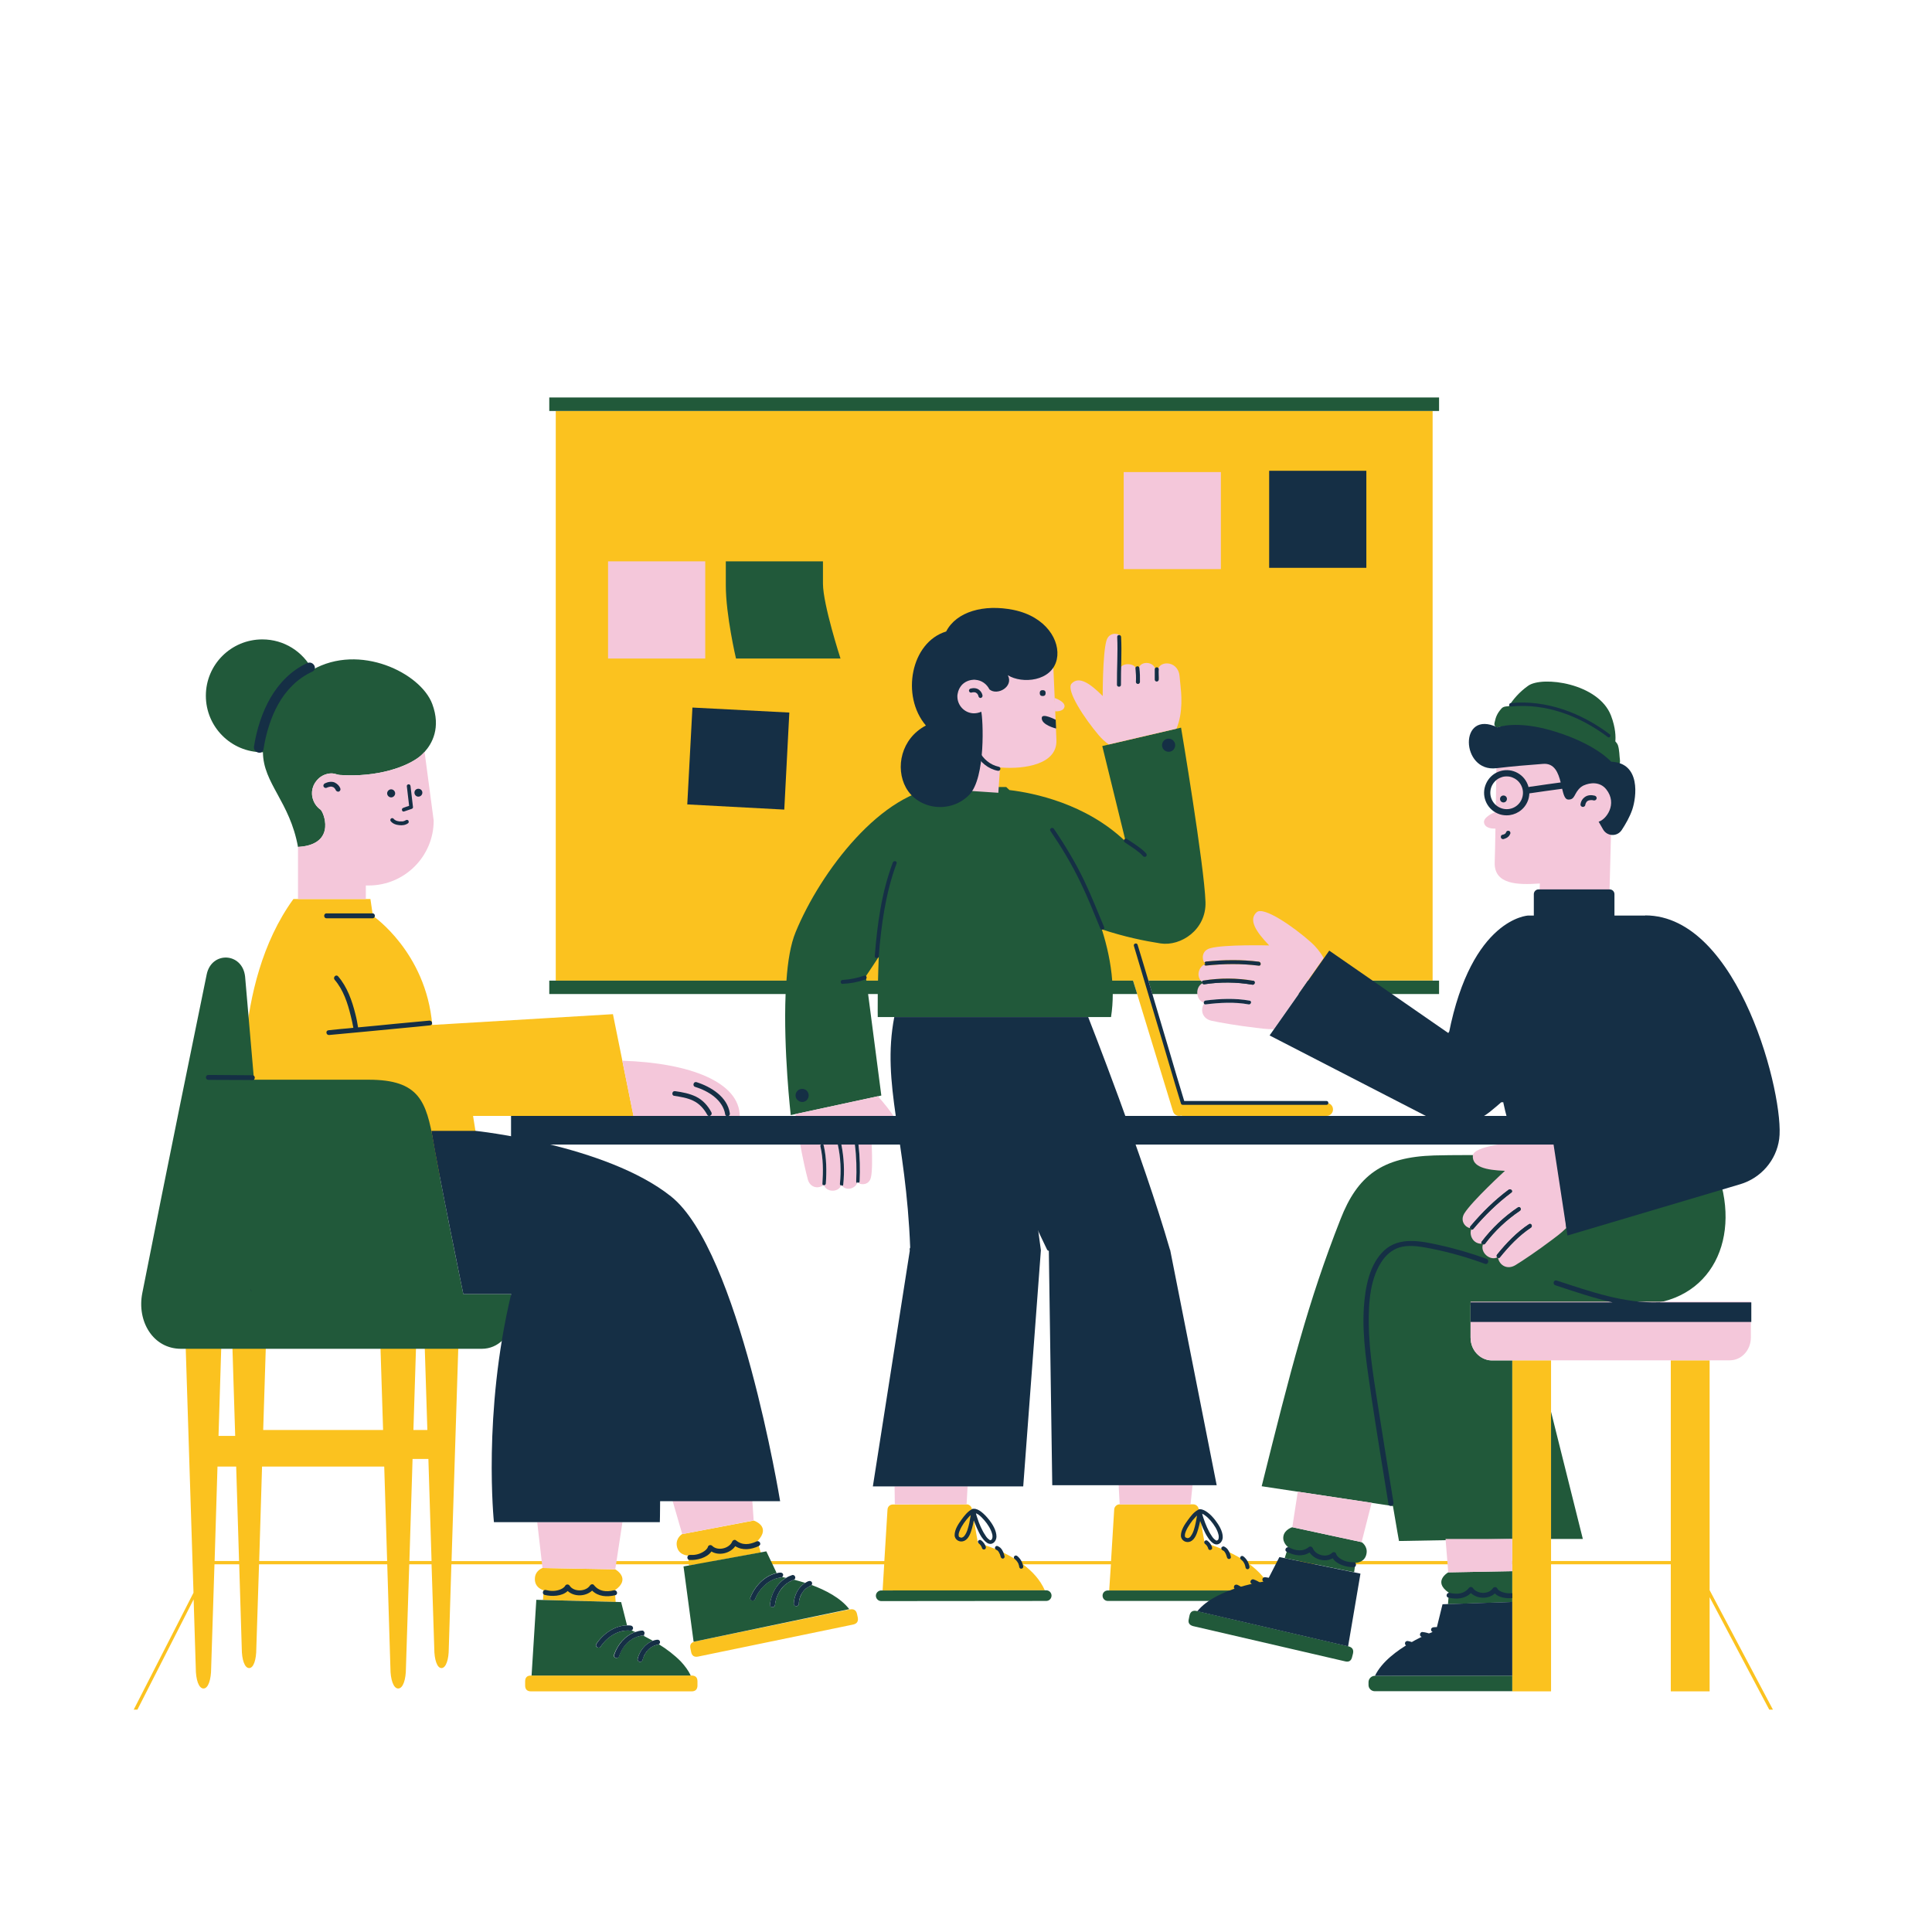 <?xml version="1.0" encoding="UTF-8"?>
<svg xmlns="http://www.w3.org/2000/svg" xmlns:xlink="http://www.w3.org/1999/xlink" width="70" zoomAndPan="magnify" viewBox="0 0 52.5 52.5" height="70" preserveAspectRatio="xMidYMid meet" version="1.0">
  <defs>
    <clipPath id="b7d39b879f">
      <path d="M 3.496 36 L 48.816 36 L 48.816 46.457 L 3.496 46.457 Z M 3.496 36 " clip-rule="nonzero"></path>
    </clipPath>
    <clipPath id="c4af37bf29">
      <path d="M 3.496 26 L 14 26 L 14 37 L 3.496 37 Z M 3.496 26 " clip-rule="nonzero"></path>
    </clipPath>
    <clipPath id="223fbfedb1">
      <path d="M 14 10.797 L 40 10.797 L 40 12 L 14 12 Z M 14 10.797 " clip-rule="nonzero"></path>
    </clipPath>
    <clipPath id="770753d66c">
      <path d="M 34 24 L 48.816 24 L 48.816 34 L 34 34 Z M 34 24 " clip-rule="nonzero"></path>
    </clipPath>
  </defs>
  <path fill="#fbc21f" d="M 8.906 30.324 L 8.906 31.949 L 13.113 31.949 L 12.855 30.324 L 17.215 30.324 L 16.656 27.559 L 11.746 27.852 C 11.578 25.871 10.133 24.887 10.133 24.887 L 10.066 24.43 L 7.973 24.43 C 6.258 26.793 6.664 30.324 6.664 30.324 Z M 8.906 30.324 " fill-opacity="1" fill-rule="nonzero"></path>
  <path fill="#fbc21f" d="M 18.887 44.605 L 23.098 43.734 C 23.203 43.715 23.266 43.758 23.289 43.859 L 23.309 43.953 C 23.328 44.059 23.289 44.121 23.184 44.145 L 18.969 45.016 C 18.867 45.035 18.801 44.996 18.781 44.891 L 18.762 44.797 C 18.738 44.691 18.781 44.629 18.887 44.605 Z M 18.887 44.605 " fill-opacity="1" fill-rule="nonzero"></path>
  <path fill="#fbc21f" d="M 14.43 45.531 L 18.793 45.531 C 18.898 45.531 18.953 45.582 18.953 45.691 L 18.953 45.801 C 18.953 45.906 18.898 45.961 18.793 45.961 L 14.43 45.961 C 14.324 45.961 14.27 45.906 14.27 45.801 L 14.27 45.691 C 14.27 45.582 14.324 45.531 14.43 45.531 Z M 14.43 45.531 " fill-opacity="1" fill-rule="nonzero"></path>
  <path fill="#fbc21f" d="M 14.777 43.215 L 14.754 43.477 L 16.73 43.531 L 16.707 43.215 C 17.168 42.895 16.719 42.645 16.719 42.645 L 14.742 42.609 C 14.742 42.609 14.543 42.676 14.535 42.891 C 14.52 43.156 14.777 43.215 14.777 43.215 Z M 14.777 43.215 " fill-opacity="1" fill-rule="nonzero"></path>
  <path fill="#fbc21f" d="M 31.875 30.199 C 31.902 30.293 32 30.344 32.094 30.316 C 32.109 30.32 32.125 30.324 32.141 30.324 L 36.047 30.324 C 36.145 30.324 36.223 30.246 36.223 30.148 C 36.223 30.051 36.145 29.969 36.047 29.969 L 32.172 29.969 L 31.156 26.645 L 38.93 26.645 L 38.93 11.168 L 15.102 11.168 L 15.102 26.648 L 30.789 26.648 Z M 31.875 30.199 " fill-opacity="1" fill-rule="nonzero"></path>
  <g clip-path="url(#b7d39b879f)">
    <path fill="#fbc21f" d="M 48.316 46.719 L 46.457 43.211 L 46.457 36.965 L 45.402 36.965 L 45.402 42.418 L 42.148 42.418 L 42.148 36.965 L 41.094 36.965 L 41.094 42.418 L 33.828 42.418 C 33.309 42.074 32.734 41.93 32.734 41.93 L 32.57 41 C 32.559 40.93 32.496 40.879 32.426 40.879 L 30.422 40.879 C 30.348 40.879 30.281 40.941 30.277 41.02 L 30.191 42.422 L 27.672 42.422 C 27.148 42.074 26.574 41.93 26.574 41.93 L 26.41 41 C 26.395 40.93 26.336 40.879 26.266 40.879 L 24.262 40.883 C 24.184 40.883 24.121 40.941 24.117 41.02 L 24.031 42.422 L 19.395 42.422 L 20.672 42.188 L 20.582 41.879 C 20.973 41.473 20.48 41.32 20.48 41.32 L 18.535 41.688 C 18.535 41.688 18.359 41.793 18.391 42.004 C 18.43 42.266 18.695 42.27 18.695 42.27 L 18.711 42.422 L 12.27 42.422 L 12.465 36.262 L 11.531 36.262 L 11.613 38.859 L 11.234 38.859 L 11.316 36.262 L 10.328 36.262 L 10.41 38.859 L 7.152 38.859 L 7.234 36.262 L 6.305 36.262 L 6.391 39.02 L 5.938 39.02 L 6.023 36.262 L 5.035 36.262 L 5.258 43.281 L 3.5 46.719 C 3.496 46.734 3.496 46.75 3.504 46.762 C 3.512 46.777 3.527 46.781 3.543 46.781 L 48.277 46.781 C 48.293 46.781 48.309 46.773 48.316 46.762 C 48.324 46.746 48.324 46.73 48.316 46.719 Z M 11.641 39.645 L 11.727 42.418 L 11.125 42.418 L 11.211 39.645 Z M 10.441 39.852 L 10.52 42.418 L 7.043 42.418 L 7.121 39.852 Z M 6.418 39.852 L 6.496 42.418 L 5.832 42.418 L 5.91 39.852 Z M 3.613 46.695 L 5.262 43.461 L 5.32 45.328 C 5.32 45.637 5.398 45.883 5.531 45.883 C 5.66 45.883 5.738 45.637 5.738 45.328 L 5.828 42.508 L 6.5 42.508 L 6.57 44.801 C 6.57 45.09 6.645 45.328 6.77 45.328 C 6.895 45.328 6.965 45.09 6.965 44.801 L 7.039 42.508 L 10.523 42.508 L 10.609 45.328 C 10.609 45.637 10.691 45.883 10.82 45.883 C 10.953 45.883 11.031 45.637 11.031 45.328 L 11.121 42.508 L 11.727 42.508 L 11.801 44.801 C 11.801 45.09 11.875 45.328 11.996 45.328 C 12.121 45.328 12.195 45.09 12.195 44.801 L 12.266 42.508 L 18.719 42.508 L 18.723 42.543 L 18.91 42.508 L 24.027 42.508 L 23.984 43.219 L 28.391 43.215 C 28.266 42.926 28.043 42.691 27.797 42.508 L 30.188 42.508 L 30.141 43.219 L 34.551 43.219 C 34.426 42.926 34.203 42.691 33.957 42.508 L 41.094 42.508 L 41.094 45.961 L 42.148 45.961 L 42.148 42.508 L 45.402 42.508 L 45.402 45.961 L 46.457 45.961 L 46.457 43.402 L 48.203 46.695 Z M 3.613 46.695 " fill-opacity="1" fill-rule="nonzero"></path>
  </g>
  <path fill="#21593a" d="M 46.457 31.359 L 42.516 31.406 C 42.516 31.406 39.898 31.371 38.973 31.398 C 37.559 31.441 36.891 31.941 36.426 33.133 C 35.547 35.367 35.074 37.219 34.285 40.387 L 37.852 40.926 C 37.949 41.508 38.016 41.875 38.016 41.875 L 41.094 41.82 L 41.094 36.969 L 40.531 36.969 C 40.309 36.969 39.961 36.762 39.961 36.344 L 39.961 35.465 C 39.961 35.465 41.832 35.461 42.398 35.461 L 44.871 35.461 C 44.871 35.461 44.867 35.449 44.863 35.43 C 46.754 35.195 47.41 33.238 46.457 31.363 Z M 46.457 31.359 " fill-opacity="1" fill-rule="nonzero"></path>
  <path fill="#21593a" d="M 39.371 43.281 L 39.348 43.59 L 41.094 43.535 L 41.094 42.695 L 39.355 42.727 C 39.355 42.727 38.918 42.973 39.371 43.281 Z M 39.371 43.281 " fill-opacity="1" fill-rule="nonzero"></path>
  <path fill="#21593a" d="M 37 41.906 L 35.117 41.5 C 35.117 41.5 34.906 41.562 34.875 41.746 C 34.844 41.926 35.004 42.043 35.004 42.043 L 34.91 42.34 L 36.797 42.723 L 36.832 42.469 C 36.832 42.469 37.09 42.469 37.133 42.219 C 37.172 42.012 37 41.906 37 41.906 Z M 37 41.906 " fill-opacity="1" fill-rule="nonzero"></path>
  <path fill="#21593a" d="M 37.188 45.711 L 37.188 45.789 C 37.188 45.883 37.266 45.957 37.359 45.957 L 41.094 45.957 C 41.094 45.957 41.094 45.535 41.094 45.535 L 37.359 45.539 C 37.266 45.539 37.188 45.617 37.188 45.711 Z M 37.188 45.711 " fill-opacity="1" fill-rule="nonzero"></path>
  <path fill="#21593a" d="M 32.305 43.992 L 32.324 43.898 C 32.348 43.793 32.414 43.754 32.52 43.777 L 36.645 44.738 C 36.75 44.766 36.789 44.828 36.766 44.934 L 36.742 45.027 C 36.719 45.129 36.656 45.172 36.551 45.145 L 32.422 44.188 C 32.32 44.16 32.277 44.098 32.305 43.992 Z M 32.305 43.992 " fill-opacity="1" fill-rule="nonzero"></path>
  <path fill="#21593a" d="M 42.148 41.82 L 43.012 41.82 L 42.148 38.363 Z M 42.148 41.82 " fill-opacity="1" fill-rule="nonzero"></path>
  <path fill="#21593a" d="M 40.676 19.766 C 40.684 19.766 40.688 19.766 40.688 19.766 C 40.688 19.766 40.789 19.742 40.961 19.73 L 42.305 19.949 C 43.27 20.289 43.891 20.805 43.891 20.805 C 43.953 20.852 44.039 20.773 44.02 20.652 C 44.004 20.543 44.008 20.379 43.965 20.25 C 43.953 20.215 43.926 20.18 43.895 20.145 C 43.906 20.035 43.906 19.781 43.777 19.445 C 43.438 18.562 41.906 18.359 41.523 18.637 C 41.277 18.812 41.113 19.012 41 19.191 C 40.93 19.195 40.848 19.195 40.797 19.258 C 40.684 19.387 40.648 19.477 40.613 19.637 C 40.59 19.723 40.652 19.766 40.676 19.766 Z M 40.676 19.766 " fill-opacity="1" fill-rule="nonzero"></path>
  <g clip-path="url(#c4af37bf29)">
    <path fill="#21593a" d="M 11.781 31.047 C 11.586 29.926 11.391 29.34 10.02 29.34 L 6.902 29.34 L 6.66 26.535 C 6.586 25.879 5.75 25.84 5.617 26.477 C 5.43 27.387 4.496 31.941 3.867 35.137 C 3.715 35.906 4.16 36.652 4.918 36.652 L 13.094 36.652 C 13.531 36.652 13.891 36.297 13.891 35.855 L 13.891 35.164 L 12.59 35.164 C 12.359 34.039 12.008 32.32 11.781 31.047 Z M 11.781 31.047 " fill-opacity="1" fill-rule="nonzero"></path>
  </g>
  <path fill="#21593a" d="M 22.051 43.074 C 22.047 43.078 22.039 43.086 22.035 43.09 C 22.008 43.102 21.98 43.113 21.957 43.125 C 21.949 43.129 21.945 43.137 21.938 43.137 C 21.934 43.141 21.934 43.141 21.93 43.145 C 21.918 43.152 21.91 43.16 21.898 43.168 C 21.887 43.176 21.879 43.188 21.867 43.195 C 21.863 43.203 21.855 43.207 21.852 43.211 C 21.852 43.215 21.848 43.219 21.844 43.219 C 21.828 43.238 21.812 43.262 21.797 43.281 C 21.793 43.293 21.785 43.309 21.777 43.32 C 21.773 43.324 21.773 43.328 21.77 43.332 C 21.77 43.332 21.766 43.344 21.766 43.344 C 21.754 43.371 21.742 43.395 21.734 43.426 C 21.73 43.438 21.727 43.453 21.723 43.465 C 21.719 43.473 21.719 43.48 21.719 43.484 C 21.719 43.488 21.715 43.496 21.715 43.496 C 21.711 43.527 21.707 43.555 21.707 43.586 C 21.703 43.621 21.672 43.652 21.633 43.648 C 21.594 43.645 21.566 43.613 21.57 43.574 C 21.582 43.352 21.688 43.133 21.879 43.012 C 21.77 42.98 21.668 42.949 21.578 42.926 C 21.57 42.93 21.566 42.934 21.559 42.938 C 21.559 42.938 21.543 42.941 21.543 42.941 C 21.539 42.941 21.535 42.945 21.531 42.945 C 21.516 42.949 21.5 42.957 21.488 42.965 C 21.457 42.98 21.43 42.996 21.402 43.012 C 21.398 43.016 21.391 43.02 21.391 43.02 C 21.383 43.027 21.375 43.031 21.367 43.039 C 21.355 43.051 21.34 43.059 21.328 43.07 C 21.305 43.094 21.277 43.121 21.258 43.145 C 21.145 43.273 21.078 43.441 21.059 43.613 C 21.051 43.699 20.914 43.691 20.922 43.602 C 20.957 43.312 21.109 43.027 21.359 42.875 C 21.32 42.867 21.285 42.859 21.254 42.855 C 21.246 42.859 21.238 42.867 21.227 42.867 C 20.902 42.895 20.637 43.16 20.52 43.449 C 20.488 43.531 20.355 43.488 20.391 43.406 C 20.512 43.102 20.777 42.816 21.105 42.746 L 20.824 42.156 L 18.574 42.566 L 18.848 44.613 L 23.078 43.727 C 22.844 43.422 22.434 43.211 22.055 43.07 Z M 22.051 43.074 " fill-opacity="1" fill-rule="nonzero"></path>
  <path fill="#21593a" d="M 17.902 44.68 C 17.898 44.684 17.891 44.691 17.883 44.691 C 17.855 44.695 17.824 44.703 17.801 44.711 C 17.793 44.715 17.785 44.719 17.777 44.719 C 17.773 44.723 17.77 44.723 17.766 44.723 C 17.754 44.73 17.742 44.734 17.73 44.742 C 17.719 44.746 17.707 44.754 17.695 44.762 C 17.691 44.766 17.684 44.77 17.676 44.773 C 17.676 44.773 17.672 44.781 17.668 44.781 C 17.648 44.797 17.629 44.816 17.609 44.832 C 17.602 44.844 17.59 44.855 17.582 44.863 C 17.578 44.867 17.578 44.875 17.574 44.875 C 17.574 44.875 17.566 44.887 17.566 44.887 C 17.547 44.91 17.531 44.934 17.52 44.957 C 17.512 44.973 17.504 44.984 17.5 44.996 C 17.496 45.004 17.492 45.012 17.492 45.016 C 17.492 45.016 17.488 45.027 17.484 45.027 C 17.477 45.055 17.465 45.082 17.461 45.109 C 17.457 45.117 17.453 45.121 17.449 45.129 C 17.434 45.152 17.402 45.168 17.375 45.16 C 17.34 45.148 17.316 45.109 17.324 45.074 C 17.355 44.969 17.406 44.863 17.477 44.781 C 17.547 44.695 17.637 44.625 17.742 44.586 C 17.656 44.539 17.574 44.496 17.5 44.457 C 17.488 44.453 17.477 44.445 17.465 44.441 C 17.457 44.445 17.449 44.445 17.445 44.445 C 17.441 44.445 17.426 44.449 17.426 44.449 C 17.422 44.449 17.418 44.449 17.414 44.449 C 17.398 44.453 17.383 44.457 17.367 44.461 C 17.336 44.469 17.305 44.477 17.273 44.492 C 17.273 44.492 17.262 44.496 17.262 44.496 C 17.254 44.5 17.246 44.504 17.238 44.508 C 17.223 44.516 17.207 44.523 17.191 44.531 C 17.164 44.551 17.133 44.57 17.105 44.59 C 16.969 44.695 16.871 44.844 16.82 45.008 C 16.789 45.09 16.656 45.055 16.684 44.969 C 16.777 44.695 16.984 44.445 17.262 44.348 C 17.223 44.332 17.191 44.316 17.164 44.305 C 17.152 44.309 17.145 44.312 17.133 44.312 C 16.809 44.273 16.496 44.48 16.324 44.742 C 16.273 44.816 16.152 44.746 16.203 44.672 C 16.387 44.398 16.703 44.172 17.039 44.168 L 16.879 43.535 L 14.574 43.473 L 14.445 45.531 L 18.77 45.531 C 18.707 45.395 18.609 45.266 18.5 45.148 C 18.324 44.969 18.113 44.809 17.902 44.68 Z M 17.902 44.68 " fill-opacity="1" fill-rule="nonzero"></path>
  <path fill="#21593a" d="M 21.488 30.301 L 23.949 29.77 L 23.59 27.012 L 23.852 27.012 C 23.848 27.391 23.852 27.637 23.852 27.637 L 30.191 27.637 C 30.223 27.43 30.238 27.223 30.238 27.012 L 30.902 27.012 L 30.789 26.648 L 30.223 26.648 C 30.188 26.172 30.082 25.699 29.941 25.254 C 30.551 25.457 31.105 25.57 31.539 25.637 C 32.086 25.719 32.781 25.266 32.758 24.512 C 32.727 23.531 32.094 19.773 32.094 19.773 L 29.953 20.273 L 30.59 22.871 C 29.516 21.836 28.09 21.547 27.43 21.469 L 27.344 21.387 L 25.629 21.387 C 23.969 21.48 22.293 23.691 21.621 25.328 C 21.484 25.656 21.406 26.129 21.371 26.648 L 14.926 26.648 L 14.926 27.012 L 21.348 27.012 C 21.285 28.535 21.488 30.305 21.488 30.305 Z M 23.527 26.531 C 23.648 26.348 23.77 26.172 23.879 26 C 23.871 26.23 23.863 26.449 23.859 26.648 L 23.543 26.648 Z M 23.527 26.531 " fill-opacity="1" fill-rule="nonzero"></path>
  <path fill="#21593a" d="M 34.734 43.359 C 34.734 43.281 34.668 43.219 34.59 43.219 L 30.105 43.219 C 30.023 43.219 29.961 43.281 29.961 43.359 C 29.961 43.441 30.023 43.504 30.105 43.504 L 34.59 43.504 C 34.668 43.504 34.734 43.441 34.734 43.359 Z M 34.734 43.359 " fill-opacity="1" fill-rule="nonzero"></path>
  <path fill="#21593a" d="M 28.43 43.215 L 23.945 43.219 C 23.867 43.219 23.801 43.285 23.801 43.363 C 23.801 43.441 23.867 43.508 23.945 43.508 L 28.43 43.504 C 28.512 43.504 28.574 43.438 28.574 43.359 C 28.574 43.281 28.512 43.215 28.43 43.215 Z M 28.43 43.215 " fill-opacity="1" fill-rule="nonzero"></path>
  <path fill="#21593a" d="M 19.723 15.254 L 19.723 15.906 C 19.723 16.719 20 17.895 20 17.895 L 22.84 17.895 C 22.84 17.895 22.363 16.426 22.363 15.859 L 22.363 15.254 Z M 19.723 15.254 " fill-opacity="1" fill-rule="nonzero"></path>
  <g clip-path="url(#223fbfedb1)">
    <path fill="#21593a" d="M 14.926 10.801 L 39.105 10.801 L 39.105 11.168 L 14.926 11.168 Z M 14.926 10.801 " fill-opacity="1" fill-rule="nonzero"></path>
  </g>
  <path fill="#21593a" d="M 31.312 27.012 L 39.105 27.012 L 39.105 26.648 L 31.207 26.648 Z M 31.312 27.012 " fill-opacity="1" fill-rule="nonzero"></path>
  <path fill="#21593a" d="M 7.129 20.441 C 7.133 20.441 7.141 20.441 7.145 20.441 C 7.152 21.289 7.875 21.781 8.098 23.016 C 8.152 23.012 8.199 23.008 8.246 23 C 9.121 22.871 8.793 22.062 8.711 22 C 8.598 21.922 8.516 21.797 8.488 21.656 C 8.484 21.637 8.484 21.621 8.48 21.602 C 8.48 21.586 8.48 21.574 8.48 21.559 C 8.48 21.539 8.48 21.52 8.48 21.504 C 8.492 21.395 8.535 21.293 8.602 21.215 C 8.688 21.109 8.809 21.039 8.949 21.02 C 8.973 21.016 8.996 21.016 9.02 21.016 C 9.098 21.016 9.164 21.055 9.238 21.059 C 10.254 21.129 11.074 20.836 11.426 20.543 C 11.457 20.516 11.496 20.477 11.539 20.43 C 11.738 20.211 11.988 19.777 11.746 19.129 C 11.43 18.285 9.77 17.469 8.488 18.203 C 8.234 17.711 7.723 17.375 7.129 17.375 C 6.281 17.375 5.594 18.059 5.594 18.906 C 5.594 19.754 6.281 20.441 7.129 20.441 Z M 7.129 20.441 " fill-opacity="1" fill-rule="nonzero"></path>
  <path fill="#f4c7da" d="M 45.23 35.371 L 39.961 35.371 L 39.961 36.344 C 39.961 36.688 40.215 36.965 40.531 36.965 L 47.008 36.965 C 47.324 36.965 47.578 36.688 47.578 36.344 L 47.578 35.371 L 45.227 35.371 Z M 45.23 35.371 " fill-opacity="1" fill-rule="nonzero"></path>
  <path fill="#f4c7da" d="M 35.621 25.602 C 35.16 25.191 34.336 24.617 34.148 24.789 C 33.918 24.996 34.133 25.32 34.488 25.691 C 34.488 25.691 33.27 25.66 32.891 25.766 C 32.648 25.828 32.656 26.07 32.73 26.164 C 32.738 26.148 32.754 26.133 32.773 26.129 C 33.254 26.078 33.73 26.07 34.207 26.133 C 34.273 26.141 34.277 26.246 34.207 26.238 C 33.73 26.18 33.254 26.188 32.773 26.238 C 32.746 26.238 32.73 26.227 32.727 26.207 C 32.574 26.285 32.492 26.531 32.664 26.684 C 32.668 26.664 32.68 26.648 32.707 26.645 C 33.152 26.574 33.613 26.574 34.059 26.652 C 34.125 26.664 34.098 26.77 34.031 26.758 C 33.605 26.684 33.16 26.68 32.73 26.746 C 32.707 26.754 32.684 26.738 32.676 26.719 C 32.465 26.828 32.5 27.18 32.711 27.246 C 32.711 27.219 32.73 27.191 32.766 27.188 C 33.156 27.137 33.566 27.121 33.961 27.191 C 34.027 27.203 34 27.305 33.934 27.293 C 33.551 27.223 33.148 27.246 32.766 27.293 C 32.738 27.297 32.723 27.285 32.719 27.27 C 32.605 27.457 32.68 27.684 32.922 27.738 C 33.152 27.789 33.629 27.871 34.129 27.93 C 34.227 27.941 34.406 27.969 34.617 27.969 L 35.969 26.035 C 35.879 25.871 35.758 25.723 35.621 25.602 Z M 35.621 25.602 " fill-opacity="1" fill-rule="nonzero"></path>
  <path fill="#f4c7da" d="M 39.355 42.727 L 41.094 42.695 L 41.094 41.82 L 39.281 41.82 Z M 39.355 42.727 " fill-opacity="1" fill-rule="nonzero"></path>
  <path fill="#f4c7da" d="M 35.117 41.5 L 37 41.906 L 37.273 40.836 L 35.266 40.535 Z M 35.117 41.5 " fill-opacity="1" fill-rule="nonzero"></path>
  <path fill="#f4c7da" d="M 40.637 22.516 C 40.629 22.918 40.625 23.27 40.617 23.43 C 40.594 24.035 41.234 24.051 41.844 24.008 L 41.801 25.055 L 43.727 24.578 L 43.777 22.688 L 43.957 21.07 L 42.344 20.172 L 40.668 20.488 C 40.668 20.488 40.656 21.281 40.645 22.059 C 40.543 22.102 40.297 22.219 40.328 22.363 C 40.363 22.516 40.574 22.52 40.637 22.516 Z M 40.637 22.516 " fill-opacity="1" fill-rule="nonzero"></path>
  <path fill="#f4c7da" d="M 39.949 33.375 C 39.945 33.359 39.945 33.34 39.961 33.32 C 40.27 32.953 40.609 32.617 40.996 32.332 C 41.051 32.289 41.125 32.367 41.07 32.406 C 40.684 32.695 40.344 33.031 40.035 33.398 C 40.016 33.418 39.996 33.418 39.977 33.41 C 39.922 33.57 40.031 33.805 40.266 33.797 C 40.254 33.781 40.25 33.762 40.266 33.738 C 40.539 33.379 40.871 33.062 41.25 32.809 C 41.309 32.77 41.359 32.867 41.301 32.902 C 40.941 33.145 40.617 33.449 40.355 33.797 C 40.34 33.816 40.316 33.82 40.297 33.812 C 40.219 34.039 40.488 34.266 40.688 34.168 C 40.668 34.148 40.66 34.117 40.684 34.09 C 40.934 33.781 41.219 33.484 41.551 33.266 C 41.605 33.227 41.66 33.32 41.602 33.359 C 41.277 33.574 41 33.867 40.758 34.168 C 40.742 34.188 40.723 34.188 40.707 34.184 C 40.754 34.395 40.965 34.508 41.18 34.379 C 41.379 34.258 41.781 33.988 42.184 33.684 C 42.262 33.625 42.41 33.52 42.562 33.371 L 42.344 31.082 C 42.164 31.027 41.832 31 41.645 31.008 C 41.031 31.031 40.043 31.148 40.023 31.402 C 40 31.711 40.379 31.797 40.895 31.816 C 40.895 31.816 39.996 32.641 39.789 32.977 C 39.664 33.191 39.832 33.359 39.953 33.375 Z M 39.949 33.375 " fill-opacity="1" fill-rule="nonzero"></path>
  <path fill="#f4c7da" d="M 11.539 20.43 C 11.496 20.477 11.457 20.512 11.426 20.539 C 11.074 20.836 10.254 21.129 9.234 21.059 C 9.164 21.055 9.098 21.016 9.02 21.016 C 8.996 21.016 8.969 21.016 8.945 21.02 C 8.809 21.039 8.684 21.109 8.602 21.215 C 8.535 21.293 8.492 21.395 8.48 21.504 C 8.48 21.52 8.477 21.539 8.477 21.559 C 8.477 21.57 8.48 21.586 8.48 21.598 C 8.48 21.617 8.484 21.637 8.488 21.656 C 8.516 21.797 8.594 21.922 8.707 22 C 8.793 22.059 9.121 22.867 8.242 23 C 8.199 23.004 8.148 23.008 8.098 23.012 L 8.098 24.43 L 9.941 24.43 L 9.941 24.062 L 10.02 24.062 C 10.992 24.062 11.785 23.273 11.785 22.297 L 11.539 20.445 C 11.539 20.441 11.539 20.438 11.539 20.43 Z M 11.539 20.43 " fill-opacity="1" fill-rule="nonzero"></path>
  <path fill="#f4c7da" d="M 16.91 28.824 L 17.215 30.336 L 20.102 30.336 C 20.102 29.414 18.77 28.883 16.91 28.824 Z M 16.91 28.824 " fill-opacity="1" fill-rule="nonzero"></path>
  <path fill="#f4c7da" d="M 18.137 40.301 L 18.539 41.688 L 20.48 41.316 L 20.379 39.836 Z M 18.137 40.301 " fill-opacity="1" fill-rule="nonzero"></path>
  <path fill="#f4c7da" d="M 14.742 42.609 L 16.719 42.645 L 16.914 41.363 L 14.598 41.363 Z M 14.742 42.609 " fill-opacity="1" fill-rule="nonzero"></path>
  <path fill="#f4c7da" d="M 32.078 18.621 C 32.07 18.531 32.059 18.445 32.051 18.355 C 31.996 17.918 31.434 17.949 31.461 18.262 C 31.469 18.316 31.473 18.371 31.484 18.422 C 31.492 18.488 31.43 18.492 31.418 18.43 C 31.406 18.344 31.41 18.324 31.406 18.234 C 31.387 17.945 30.918 17.938 30.934 18.234 C 30.941 18.348 30.957 18.395 30.977 18.504 C 30.984 18.57 30.887 18.594 30.879 18.531 C 30.879 18.531 30.883 18.312 30.867 18.168 C 30.852 18.023 30.438 17.98 30.438 18.211 C 30.391 17.758 30.355 17.762 30.41 17.312 C 30.414 17.289 30.426 17.277 30.445 17.27 C 30.355 17.195 30.129 17.188 30.066 17.41 C 29.961 17.77 29.965 18.914 29.965 18.914 C 29.621 18.57 29.32 18.363 29.121 18.574 C 28.953 18.75 29.48 19.535 29.855 19.977 C 29.934 20.07 30.027 20.156 30.129 20.23 L 31.969 19.801 C 32.16 19.352 32.098 18.812 32.078 18.621 Z M 32.078 18.621 " fill-opacity="1" fill-rule="nonzero"></path>
  <path fill="#f4c7da" d="M 30.426 40.879 L 32.352 40.879 L 32.406 40.359 L 30.398 40.359 Z M 30.426 40.879 " fill-opacity="1" fill-rule="nonzero"></path>
  <path fill="#f4c7da" d="M 24.316 40.879 L 26.266 40.879 L 26.293 40.391 L 24.309 40.391 Z M 24.316 40.879 " fill-opacity="1" fill-rule="nonzero"></path>
  <path fill="#f4c7da" d="M 24.461 30.848 C 24.582 30.699 24.203 30.176 23.855 29.789 L 21.617 30.273 C 21.637 30.445 21.715 30.926 21.73 31.016 C 21.805 31.445 21.898 31.855 21.953 32.055 C 22.012 32.262 22.215 32.316 22.371 32.211 C 22.359 32.203 22.348 32.191 22.348 32.172 C 22.371 31.836 22.371 31.484 22.293 31.156 C 22.277 31.098 22.367 31.066 22.379 31.125 C 22.461 31.465 22.465 31.82 22.441 32.164 C 22.438 32.195 22.414 32.211 22.391 32.211 C 22.461 32.395 22.766 32.41 22.852 32.223 C 22.832 32.211 22.82 32.195 22.824 32.172 C 22.859 31.797 22.84 31.41 22.754 31.043 C 22.738 30.984 22.828 30.957 22.84 31.016 C 22.93 31.398 22.953 31.797 22.914 32.191 C 22.91 32.215 22.898 32.227 22.879 32.227 C 23.023 32.371 23.234 32.289 23.293 32.152 C 23.277 32.148 23.262 32.133 23.266 32.109 C 23.285 31.691 23.27 31.277 23.195 30.863 C 23.184 30.805 23.277 30.801 23.289 30.859 C 23.363 31.273 23.379 31.688 23.355 32.105 C 23.355 32.125 23.344 32.141 23.328 32.148 C 23.414 32.207 23.625 32.199 23.668 31.988 C 23.742 31.652 23.656 30.594 23.656 30.594 C 24 30.887 24.289 31.059 24.457 30.848 Z M 24.461 30.848 " fill-opacity="1" fill-rule="nonzero"></path>
  <path fill="#f4c7da" d="M 30.535 12.828 L 33.176 12.828 L 33.176 15.465 L 30.535 15.465 Z M 30.535 12.828 " fill-opacity="1" fill-rule="nonzero"></path>
  <path fill="#f4c7da" d="M 16.523 15.254 L 19.164 15.254 L 19.164 17.895 L 16.523 17.895 Z M 16.523 15.254 " fill-opacity="1" fill-rule="nonzero"></path>
  <path fill="#f4c7da" d="M 27.238 20.859 L 27.105 20.852 C 26.289 20.797 25.668 20.09 25.723 19.27 L 25.828 17.703 C 25.883 16.887 28.773 17.09 28.715 17.906 L 28.621 18.074 C 28.621 18.074 28.691 19.66 28.707 20.109 C 28.734 20.785 27.812 20.898 27.238 20.859 Z M 27.238 20.859 " fill-opacity="1" fill-rule="nonzero"></path>
  <path fill="#f4c7da" d="M 25.762 18.734 L 27.309 18.836 L 27.129 21.543 L 25.578 21.441 Z M 25.762 18.734 " fill-opacity="1" fill-rule="nonzero"></path>
  <path fill="#f4c7da" d="M 28.668 19.328 C 28.668 19.328 28.895 19.352 28.926 19.207 C 28.957 19.066 28.656 18.965 28.656 18.965 Z M 28.668 19.328 " fill-opacity="1" fill-rule="nonzero"></path>
  <path fill="#152f45" d="M 39.023 44.309 C 39.023 44.309 37.727 44.781 37.363 45.539 L 41.094 45.535 L 41.094 43.531 L 39.199 43.594 Z M 39.023 44.309 " fill-opacity="1" fill-rule="nonzero"></path>
  <path fill="#152f45" d="M 34.43 42.965 C 34.43 42.965 33.062 43.129 32.535 43.785 L 36.633 44.738 L 36.969 42.762 L 34.766 42.312 Z M 34.43 42.965 " fill-opacity="1" fill-rule="nonzero"></path>
  <path fill="#152f45" d="M 43.254 21.742 C 43.258 21.742 43.262 21.742 43.27 21.742 C 43.281 21.746 43.293 21.75 43.309 21.75 C 43.344 21.758 43.379 21.734 43.387 21.699 C 43.395 21.664 43.367 21.629 43.332 21.621 C 43.242 21.598 43.137 21.602 43.059 21.664 C 43 21.707 42.961 21.773 42.949 21.848 C 42.941 21.887 42.965 21.918 43 21.926 C 43.035 21.934 43.074 21.91 43.078 21.875 C 43.078 21.867 43.082 21.863 43.082 21.855 C 43.082 21.855 43.086 21.844 43.086 21.844 C 43.086 21.84 43.09 21.836 43.09 21.832 C 43.094 21.828 43.094 21.82 43.098 21.816 C 43.098 21.812 43.102 21.809 43.102 21.809 C 43.102 21.805 43.102 21.805 43.105 21.801 C 43.105 21.801 43.105 21.801 43.105 21.797 C 43.105 21.797 43.105 21.801 43.105 21.801 C 43.109 21.797 43.109 21.797 43.113 21.793 C 43.117 21.789 43.121 21.785 43.125 21.777 C 43.125 21.781 43.121 21.781 43.121 21.781 C 43.125 21.781 43.125 21.781 43.125 21.777 C 43.129 21.773 43.129 21.773 43.125 21.777 C 43.129 21.777 43.129 21.773 43.129 21.773 C 43.137 21.77 43.141 21.766 43.148 21.762 C 43.152 21.762 43.156 21.758 43.156 21.758 C 43.156 21.758 43.156 21.758 43.152 21.758 C 43.156 21.758 43.156 21.758 43.156 21.758 C 43.164 21.754 43.172 21.75 43.18 21.75 C 43.184 21.75 43.188 21.746 43.191 21.746 C 43.199 21.746 43.211 21.746 43.219 21.742 C 43.227 21.742 43.242 21.742 43.25 21.742 C 43.246 21.742 43.246 21.742 43.242 21.742 C 43.246 21.742 43.25 21.742 43.25 21.742 Z M 43.254 21.742 " fill-opacity="1" fill-rule="nonzero"></path>
  <path fill="#152f45" d="M 43.105 21.805 C 43.105 21.805 43.105 21.805 43.109 21.797 C 43.109 21.797 43.109 21.797 43.109 21.801 C 43.105 21.801 43.105 21.805 43.105 21.805 Z M 43.105 21.805 " fill-opacity="1" fill-rule="nonzero"></path>
  <path fill="#152f45" d="M 40.863 21.617 C 40.809 21.613 40.766 21.652 40.762 21.703 C 40.758 21.758 40.797 21.801 40.848 21.805 C 40.902 21.809 40.945 21.77 40.949 21.715 C 40.953 21.664 40.914 21.621 40.863 21.617 Z M 40.863 21.617 " fill-opacity="1" fill-rule="nonzero"></path>
  <path fill="#152f45" d="M 40.914 22.641 C 40.91 22.645 40.906 22.648 40.898 22.656 C 40.891 22.66 40.883 22.668 40.871 22.672 C 40.855 22.676 40.84 22.684 40.824 22.684 C 40.812 22.688 40.797 22.699 40.789 22.711 C 40.785 22.727 40.781 22.742 40.785 22.758 C 40.793 22.789 40.824 22.809 40.859 22.801 C 40.891 22.789 40.922 22.781 40.953 22.762 C 40.969 22.75 40.984 22.738 41 22.723 C 41.02 22.699 41.031 22.676 41.043 22.648 C 41.047 22.637 41.043 22.617 41.035 22.602 C 41.027 22.59 41.016 22.578 41 22.578 C 40.984 22.574 40.969 22.574 40.953 22.582 C 40.949 22.586 40.945 22.59 40.941 22.59 C 40.938 22.598 40.93 22.605 40.93 22.617 C 40.93 22.613 40.93 22.613 40.93 22.609 C 40.926 22.621 40.922 22.629 40.914 22.641 Z M 40.914 22.641 " fill-opacity="1" fill-rule="nonzero"></path>
  <path fill="#152f45" d="M 40.664 20.875 C 41.172 20.816 41.426 20.797 41.926 20.758 C 42.242 20.73 42.344 21 42.41 21.262 C 42.152 21.297 41.895 21.332 41.641 21.371 C 41.605 21.375 41.57 21.379 41.535 21.387 C 41.531 21.363 41.523 21.344 41.516 21.324 C 41.457 21.168 41.34 21.047 41.191 20.98 C 41.043 20.914 40.875 20.91 40.723 20.969 C 40.57 21.027 40.449 21.145 40.383 21.293 C 40.242 21.602 40.383 21.969 40.695 22.105 C 40.773 22.141 40.859 22.156 40.941 22.156 C 41.176 22.156 41.402 22.02 41.504 21.793 C 41.539 21.719 41.555 21.637 41.559 21.559 C 41.855 21.516 42.152 21.473 42.449 21.434 C 42.488 21.594 42.523 21.723 42.613 21.727 C 42.812 21.734 42.762 21.555 42.957 21.391 C 42.977 21.375 43.004 21.359 43.039 21.34 C 43.039 21.34 43.043 21.34 43.043 21.34 C 43.199 21.27 43.473 21.23 43.648 21.449 C 43.965 21.848 43.641 22.277 43.441 22.328 L 43.562 22.539 C 43.672 22.73 43.941 22.742 44.066 22.559 C 44.172 22.398 44.285 22.203 44.355 22 C 44.469 21.664 44.594 20.73 43.781 20.699 C 43.781 20.699 43.379 20.227 42.254 19.879 C 41.215 19.555 40.691 19.766 40.691 19.766 C 39.633 19.258 39.688 20.996 40.664 20.875 Z M 41.348 21.723 C 41.25 21.949 40.984 22.051 40.762 21.949 C 40.535 21.848 40.438 21.586 40.535 21.363 C 40.586 21.254 40.672 21.168 40.781 21.129 C 40.836 21.105 40.887 21.098 40.941 21.098 C 41.004 21.098 41.066 21.109 41.121 21.137 C 41.23 21.184 41.312 21.273 41.355 21.383 C 41.398 21.492 41.395 21.613 41.348 21.723 Z M 41.348 21.723 " fill-opacity="1" fill-rule="nonzero"></path>
  <path fill="#152f45" d="M 41.055 19.199 C 42.012 19.102 42.938 19.461 43.695 20.031 C 43.742 20.066 43.789 19.984 43.742 19.953 C 42.973 19.375 42.027 19.012 41.055 19.105 C 40.996 19.109 40.996 19.203 41.055 19.195 Z M 41.055 19.199 " fill-opacity="1" fill-rule="nonzero"></path>
  <g clip-path="url(#770753d66c)">
    <path fill="#152f45" d="M 44.707 24.879 L 43.871 24.879 L 43.871 24.297 C 43.871 24.227 43.812 24.168 43.742 24.168 L 41.809 24.168 C 41.738 24.168 41.68 24.227 41.68 24.297 L 41.68 24.879 L 41.527 24.879 C 41.527 24.879 39.992 24.941 39.371 28.082 L 36.121 25.832 L 34.5 28.137 L 38.852 30.379 C 39.375 30.648 40.008 30.59 40.473 30.223 C 40.586 30.133 40.711 30.027 40.84 29.914 C 40.914 30.266 41.012 30.633 41.148 31.004 C 41.363 30.816 41.773 30.828 42.18 30.863 L 42.594 33.574 L 47.289 32.18 C 47.852 32.012 48.27 31.531 48.348 30.949 C 48.5 29.84 47.273 24.875 44.707 24.875 Z M 44.707 24.879 " fill-opacity="1" fill-rule="nonzero"></path>
  </g>
  <path fill="#152f45" d="M 32.773 26.238 C 33.254 26.188 33.73 26.18 34.207 26.242 C 34.277 26.25 34.273 26.141 34.207 26.133 C 33.73 26.074 33.254 26.082 32.773 26.129 C 32.75 26.133 32.738 26.148 32.73 26.164 C 32.738 26.176 32.75 26.188 32.758 26.195 C 32.75 26.195 32.738 26.203 32.727 26.207 C 32.73 26.227 32.75 26.242 32.777 26.238 Z M 32.773 26.238 " fill-opacity="1" fill-rule="nonzero"></path>
  <path fill="#152f45" d="M 32.672 26.719 C 32.684 26.738 32.703 26.754 32.73 26.746 C 33.16 26.68 33.602 26.684 34.031 26.758 C 34.098 26.77 34.125 26.668 34.059 26.652 C 33.613 26.574 33.152 26.574 32.703 26.645 C 32.68 26.648 32.668 26.664 32.664 26.684 C 32.672 26.691 32.684 26.699 32.695 26.707 C 32.688 26.711 32.68 26.715 32.672 26.719 Z M 32.672 26.719 " fill-opacity="1" fill-rule="nonzero"></path>
  <path fill="#152f45" d="M 33.957 27.191 C 33.566 27.121 33.156 27.137 32.762 27.188 C 32.73 27.191 32.711 27.219 32.711 27.246 C 32.711 27.254 32.715 27.262 32.715 27.27 C 32.723 27.285 32.738 27.297 32.762 27.293 C 33.145 27.246 33.547 27.223 33.93 27.293 C 33.996 27.305 34.027 27.203 33.957 27.191 Z M 33.957 27.191 " fill-opacity="1" fill-rule="nonzero"></path>
  <path fill="#152f45" d="M 40.996 32.328 C 40.609 32.617 40.27 32.953 39.961 33.32 C 39.945 33.336 39.945 33.359 39.949 33.375 C 39.965 33.379 39.98 33.379 39.992 33.375 C 39.984 33.387 39.98 33.398 39.977 33.406 C 39.992 33.418 40.016 33.418 40.031 33.398 C 40.344 33.027 40.684 32.695 41.07 32.406 C 41.125 32.367 41.051 32.289 40.996 32.328 Z M 40.996 32.328 " fill-opacity="1" fill-rule="nonzero"></path>
  <path fill="#152f45" d="M 41.25 32.809 C 40.871 33.062 40.539 33.379 40.266 33.738 C 40.25 33.758 40.25 33.781 40.266 33.797 C 40.277 33.797 40.289 33.793 40.301 33.793 C 40.297 33.801 40.297 33.809 40.293 33.812 C 40.316 33.82 40.34 33.816 40.355 33.797 C 40.617 33.449 40.938 33.145 41.301 32.902 C 41.355 32.867 41.305 32.77 41.25 32.809 Z M 41.25 32.809 " fill-opacity="1" fill-rule="nonzero"></path>
  <path fill="#152f45" d="M 40.684 34.09 C 40.66 34.117 40.668 34.148 40.688 34.168 C 40.691 34.168 40.695 34.164 40.699 34.16 C 40.703 34.168 40.703 34.176 40.707 34.18 C 40.723 34.188 40.742 34.188 40.758 34.168 C 41 33.867 41.277 33.574 41.602 33.359 C 41.656 33.32 41.605 33.227 41.547 33.266 C 41.215 33.484 40.934 33.781 40.684 34.09 Z M 40.684 34.09 " fill-opacity="1" fill-rule="nonzero"></path>
  <path fill="#152f45" d="M 37.867 40.832 C 37.738 40.023 37.602 39.215 37.477 38.406 C 37.355 37.602 37.203 36.785 37.195 35.969 C 37.188 35.391 37.23 34.707 37.586 34.223 C 37.715 34.051 37.891 33.922 38.102 33.879 C 38.371 33.824 38.668 33.887 38.93 33.938 C 39.414 34.035 39.895 34.176 40.355 34.344 C 40.441 34.375 40.477 34.238 40.395 34.207 C 39.973 34.055 39.539 33.926 39.102 33.832 C 38.613 33.723 38.031 33.602 37.621 33.973 C 37.207 34.352 37.098 34.992 37.062 35.523 C 37.008 36.363 37.16 37.203 37.277 38.027 C 37.418 38.977 37.578 39.922 37.73 40.871 C 37.746 40.957 37.883 40.922 37.867 40.832 Z M 37.867 40.832 " fill-opacity="1" fill-rule="nonzero"></path>
  <path fill="#152f45" d="M 45.094 35.387 C 44.137 35.426 43.199 35.09 42.301 34.797 C 42.219 34.77 42.18 34.898 42.266 34.926 C 42.773 35.094 43.293 35.27 43.82 35.391 L 39.961 35.391 L 39.961 35.922 L 47.59 35.922 L 47.59 35.391 L 45.117 35.391 C 45.109 35.387 45.102 35.387 45.094 35.387 Z M 45.094 35.387 " fill-opacity="1" fill-rule="nonzero"></path>
  <path fill="#152f45" d="M 11.156 21.363 C 11.152 21.336 11.137 21.312 11.105 21.312 C 11.078 21.312 11.051 21.336 11.055 21.363 C 11.074 21.527 11.094 21.695 11.113 21.859 C 11.113 21.875 11.117 21.887 11.117 21.898 C 11.062 21.914 11.008 21.934 10.957 21.953 C 10.895 21.973 10.922 22.07 10.98 22.051 C 11.051 22.027 11.117 22.004 11.188 21.98 C 11.203 21.977 11.227 21.953 11.223 21.934 C 11.203 21.766 11.184 21.598 11.164 21.434 C 11.16 21.41 11.16 21.387 11.156 21.363 Z M 11.156 21.363 " fill-opacity="1" fill-rule="nonzero"></path>
  <path fill="#152f45" d="M 11.016 22.293 C 11.027 22.285 11.016 22.293 11.016 22.293 C 11.012 22.297 11.008 22.297 11.004 22.301 C 11.004 22.301 11 22.305 10.996 22.305 C 10.996 22.305 10.996 22.305 10.992 22.305 C 10.98 22.312 10.965 22.316 10.945 22.32 C 10.945 22.32 10.941 22.32 10.941 22.32 C 10.941 22.32 10.934 22.32 10.93 22.32 C 10.922 22.32 10.91 22.32 10.902 22.32 C 10.883 22.32 10.867 22.32 10.848 22.32 C 10.848 22.32 10.848 22.32 10.844 22.32 C 10.84 22.32 10.836 22.32 10.832 22.316 C 10.82 22.316 10.812 22.312 10.805 22.312 C 10.797 22.309 10.789 22.309 10.781 22.305 C 10.773 22.305 10.77 22.301 10.766 22.301 C 10.766 22.301 10.762 22.301 10.762 22.297 C 10.75 22.293 10.734 22.285 10.723 22.273 C 10.719 22.273 10.719 22.273 10.719 22.273 C 10.715 22.27 10.711 22.27 10.711 22.266 C 10.707 22.262 10.703 22.262 10.703 22.258 C 10.703 22.258 10.703 22.258 10.703 22.254 C 10.684 22.234 10.656 22.223 10.633 22.238 C 10.609 22.25 10.598 22.285 10.613 22.309 C 10.668 22.383 10.758 22.414 10.844 22.422 C 10.93 22.434 11.023 22.422 11.094 22.367 C 11.113 22.348 11.109 22.312 11.094 22.293 C 11.07 22.273 11.043 22.277 11.02 22.293 Z M 11.016 22.293 " fill-opacity="1" fill-rule="nonzero"></path>
  <path fill="#152f45" d="M 9.082 21.41 C 9.086 21.414 9.09 21.418 9.09 21.414 C 9.086 21.414 9.086 21.41 9.086 21.41 C 9.086 21.41 9.086 21.41 9.082 21.41 Z M 9.082 21.41 " fill-opacity="1" fill-rule="nonzero"></path>
  <path fill="#152f45" d="M 9.027 21.379 C 9.035 21.383 9.031 21.383 9.027 21.379 Z M 9.027 21.379 " fill-opacity="1" fill-rule="nonzero"></path>
  <path fill="#152f45" d="M 9.102 21.266 C 9.012 21.227 8.91 21.246 8.824 21.289 C 8.797 21.305 8.777 21.344 8.793 21.375 C 8.809 21.406 8.848 21.422 8.879 21.406 C 8.891 21.402 8.902 21.398 8.914 21.391 C 8.922 21.391 8.926 21.387 8.93 21.387 C 8.934 21.387 8.938 21.387 8.938 21.383 C 8.938 21.383 8.934 21.387 8.93 21.387 C 8.938 21.383 8.953 21.383 8.961 21.379 C 8.969 21.379 8.977 21.375 8.988 21.375 C 8.992 21.375 8.996 21.375 9 21.375 C 9.008 21.375 9.016 21.379 9.023 21.379 C 9.023 21.379 9.023 21.379 9.027 21.379 C 9.023 21.379 9.023 21.379 9.023 21.379 C 9.027 21.379 9.031 21.379 9.031 21.383 C 9.039 21.383 9.047 21.387 9.055 21.391 C 9.055 21.391 9.055 21.391 9.059 21.391 C 9.055 21.391 9.055 21.391 9.059 21.391 C 9.059 21.391 9.062 21.395 9.062 21.395 C 9.062 21.395 9.059 21.395 9.059 21.391 C 9.062 21.395 9.07 21.398 9.074 21.402 C 9.078 21.406 9.078 21.406 9.082 21.41 C 9.082 21.41 9.082 21.41 9.082 21.406 C 9.082 21.406 9.082 21.41 9.082 21.41 C 9.086 21.41 9.086 21.414 9.086 21.414 C 9.09 21.418 9.094 21.418 9.094 21.422 C 9.098 21.426 9.102 21.434 9.105 21.438 C 9.109 21.438 9.109 21.441 9.113 21.445 C 9.113 21.449 9.117 21.457 9.117 21.457 C 9.121 21.461 9.125 21.469 9.125 21.473 C 9.141 21.504 9.184 21.523 9.215 21.508 C 9.246 21.492 9.262 21.453 9.246 21.418 C 9.219 21.352 9.164 21.297 9.098 21.266 Z M 9.102 21.266 " fill-opacity="1" fill-rule="nonzero"></path>
  <path fill="#152f45" d="M 18.316 29.777 C 18.492 29.805 18.676 29.832 18.836 29.91 C 19.008 29.992 19.129 30.129 19.219 30.293 C 19.258 30.367 19.371 30.301 19.332 30.227 C 19.238 30.047 19.098 29.891 18.914 29.801 C 18.738 29.715 18.547 29.68 18.352 29.652 C 18.316 29.645 18.281 29.66 18.273 29.699 C 18.262 29.73 18.281 29.773 18.316 29.777 Z M 18.316 29.777 " fill-opacity="1" fill-rule="nonzero"></path>
  <path fill="#152f45" d="M 18.891 29.535 C 19.246 29.645 19.645 29.887 19.707 30.285 C 19.711 30.32 19.754 30.34 19.785 30.332 C 19.824 30.32 19.84 30.285 19.832 30.25 C 19.766 29.805 19.32 29.531 18.926 29.406 C 18.844 29.383 18.809 29.512 18.891 29.535 Z M 18.891 29.535 " fill-opacity="1" fill-rule="nonzero"></path>
  <path fill="#152f45" d="M 10.738 21.559 C 10.738 21.5 10.688 21.449 10.629 21.449 C 10.57 21.449 10.52 21.5 10.52 21.559 C 10.52 21.617 10.57 21.668 10.629 21.668 C 10.688 21.668 10.738 21.617 10.738 21.559 Z M 10.738 21.559 " fill-opacity="1" fill-rule="nonzero"></path>
  <path fill="#152f45" d="M 11.367 21.434 C 11.309 21.434 11.262 21.48 11.262 21.539 C 11.262 21.598 11.309 21.648 11.367 21.648 C 11.43 21.648 11.477 21.598 11.477 21.539 C 11.477 21.48 11.43 21.434 11.367 21.434 Z M 11.367 21.434 " fill-opacity="1" fill-rule="nonzero"></path>
  <path fill="#152f45" d="M 17.941 40.793 L 21.199 40.793 C 21.199 40.793 20.086 33.977 18.23 32.508 C 16.461 31.102 12.922 30.73 12.922 30.73 L 11.723 30.73 C 11.922 31.93 12.59 35.164 12.59 35.164 L 13.891 35.164 C 13.113 38.414 13.422 41.363 13.422 41.363 L 17.93 41.363 C 17.93 41.363 17.938 41.148 17.938 40.793 Z M 17.941 40.793 " fill-opacity="1" fill-rule="nonzero"></path>
  <path fill="#152f45" d="M 6.812 35.047 L 6.84 35.105 C 6.832 35.082 6.824 35.059 6.816 35.035 C 6.816 35.035 6.816 35.039 6.812 35.047 Z M 6.812 35.047 " fill-opacity="1" fill-rule="nonzero"></path>
  <path fill="#152f45" d="M 20.621 42.008 C 20.703 41.973 20.641 41.848 20.559 41.887 C 20.363 41.977 20.172 42 19.996 41.855 C 19.961 41.828 19.91 41.855 19.895 41.895 C 19.816 42.078 19.504 42.156 19.355 42.008 C 19.32 41.973 19.254 41.98 19.238 42.031 C 19.219 42.098 19.152 42.145 19.098 42.176 C 18.992 42.238 18.871 42.262 18.75 42.254 C 18.66 42.25 18.652 42.387 18.742 42.391 C 18.93 42.402 19.211 42.336 19.332 42.16 C 19.539 42.285 19.844 42.211 19.98 42.016 C 20.18 42.141 20.406 42.109 20.621 42.012 Z M 20.621 42.008 " fill-opacity="1" fill-rule="nonzero"></path>
  <path fill="#152f45" d="M 16.719 43.348 C 16.805 43.328 16.77 43.195 16.68 43.215 C 16.469 43.266 16.277 43.246 16.137 43.07 C 16.109 43.035 16.051 43.051 16.031 43.086 C 15.918 43.254 15.594 43.266 15.48 43.09 C 15.453 43.047 15.387 43.043 15.359 43.09 C 15.328 43.148 15.254 43.184 15.195 43.203 C 15.078 43.242 14.953 43.238 14.836 43.207 C 14.75 43.184 14.715 43.316 14.801 43.34 C 14.984 43.387 15.273 43.383 15.426 43.234 C 15.605 43.398 15.914 43.387 16.09 43.223 C 16.258 43.387 16.488 43.402 16.719 43.348 Z M 16.719 43.348 " fill-opacity="1" fill-rule="nonzero"></path>
  <path fill="#152f45" d="M 21.254 42.855 C 21.273 42.84 21.285 42.809 21.281 42.785 C 21.273 42.746 21.234 42.73 21.199 42.734 C 21.168 42.734 21.137 42.742 21.105 42.75 C 20.777 42.82 20.512 43.105 20.391 43.41 C 20.355 43.492 20.484 43.535 20.52 43.453 C 20.637 43.164 20.902 42.898 21.227 42.867 C 21.238 42.867 21.246 42.863 21.254 42.855 Z M 21.254 42.855 " fill-opacity="1" fill-rule="nonzero"></path>
  <path fill="#152f45" d="M 21.609 42.855 C 21.605 42.82 21.566 42.789 21.527 42.801 C 21.469 42.82 21.41 42.844 21.359 42.879 C 21.109 43.027 20.953 43.312 20.922 43.605 C 20.91 43.691 21.047 43.699 21.059 43.613 C 21.078 43.441 21.145 43.277 21.254 43.145 C 21.277 43.121 21.301 43.094 21.328 43.07 C 21.34 43.062 21.352 43.051 21.367 43.039 C 21.375 43.031 21.383 43.027 21.391 43.02 C 21.391 43.02 21.398 43.016 21.402 43.016 C 21.43 42.996 21.457 42.98 21.484 42.965 C 21.5 42.961 21.512 42.953 21.527 42.945 C 21.531 42.945 21.535 42.941 21.539 42.941 C 21.543 42.941 21.555 42.938 21.559 42.938 C 21.562 42.934 21.57 42.93 21.574 42.926 C 21.602 42.914 21.617 42.887 21.609 42.855 Z M 21.609 42.855 " fill-opacity="1" fill-rule="nonzero"></path>
  <path fill="#152f45" d="M 21.969 42.965 C 21.938 42.98 21.906 42.996 21.875 43.016 C 21.688 43.133 21.582 43.355 21.57 43.578 C 21.566 43.613 21.594 43.648 21.633 43.648 C 21.668 43.652 21.703 43.621 21.707 43.586 C 21.707 43.559 21.711 43.527 21.715 43.5 C 21.715 43.496 21.715 43.488 21.715 43.488 C 21.719 43.48 21.719 43.473 21.723 43.465 C 21.723 43.453 21.727 43.438 21.734 43.426 C 21.742 43.398 21.75 43.371 21.762 43.344 C 21.762 43.344 21.77 43.336 21.77 43.332 C 21.77 43.328 21.773 43.324 21.777 43.32 C 21.781 43.309 21.789 43.297 21.797 43.285 C 21.812 43.262 21.828 43.242 21.844 43.219 C 21.848 43.219 21.852 43.215 21.852 43.215 C 21.855 43.207 21.863 43.203 21.867 43.195 C 21.875 43.188 21.887 43.18 21.898 43.168 C 21.906 43.16 21.918 43.152 21.93 43.145 C 21.93 43.145 21.934 43.141 21.938 43.141 C 21.934 43.141 21.934 43.141 21.938 43.137 C 21.938 43.137 21.938 43.137 21.938 43.141 C 21.945 43.137 21.949 43.133 21.957 43.129 C 21.98 43.113 22.008 43.102 22.031 43.09 C 22.039 43.086 22.047 43.082 22.051 43.074 C 22.07 43.055 22.074 43.02 22.062 42.996 C 22.043 42.961 22.004 42.953 21.969 42.969 Z M 21.969 42.965 " fill-opacity="1" fill-rule="nonzero"></path>
  <path fill="#152f45" d="M 17.137 44.312 C 17.145 44.312 17.156 44.309 17.164 44.305 C 17.188 44.293 17.203 44.266 17.203 44.242 C 17.203 44.203 17.172 44.176 17.137 44.172 C 17.105 44.168 17.074 44.168 17.043 44.168 C 16.703 44.172 16.387 44.398 16.207 44.672 C 16.156 44.746 16.277 44.816 16.324 44.742 C 16.5 44.48 16.812 44.273 17.133 44.312 Z M 17.137 44.312 " fill-opacity="1" fill-rule="nonzero"></path>
  <path fill="#152f45" d="M 17.414 44.449 C 17.414 44.449 17.426 44.449 17.43 44.449 C 17.43 44.449 17.445 44.445 17.445 44.445 C 17.453 44.445 17.461 44.445 17.469 44.441 C 17.48 44.445 17.488 44.453 17.5 44.457 L 17.504 44.41 C 17.512 44.402 17.516 44.391 17.516 44.375 C 17.516 44.367 17.512 44.359 17.508 44.352 C 17.5 44.324 17.473 44.305 17.449 44.309 C 17.383 44.312 17.324 44.328 17.266 44.348 C 16.992 44.445 16.781 44.691 16.691 44.969 C 16.66 45.055 16.797 45.09 16.824 45.008 C 16.879 44.844 16.973 44.695 17.109 44.59 C 17.137 44.57 17.168 44.551 17.195 44.531 C 17.211 44.523 17.227 44.516 17.242 44.508 C 17.25 44.504 17.258 44.5 17.27 44.496 C 17.27 44.496 17.277 44.492 17.281 44.492 C 17.309 44.477 17.34 44.469 17.371 44.461 C 17.387 44.457 17.402 44.453 17.418 44.449 Z M 17.414 44.449 " fill-opacity="1" fill-rule="nonzero"></path>
  <path fill="#152f45" d="M 17.844 44.559 C 17.809 44.562 17.777 44.574 17.742 44.586 C 17.637 44.625 17.547 44.695 17.477 44.781 C 17.406 44.863 17.355 44.969 17.328 45.074 C 17.32 45.109 17.34 45.148 17.375 45.16 C 17.406 45.168 17.438 45.152 17.453 45.129 C 17.457 45.121 17.461 45.117 17.461 45.109 C 17.469 45.082 17.477 45.055 17.488 45.027 C 17.488 45.023 17.492 45.016 17.492 45.016 C 17.496 45.008 17.496 45.004 17.5 44.996 C 17.508 44.984 17.512 44.973 17.52 44.957 C 17.535 44.934 17.551 44.91 17.566 44.887 C 17.566 44.887 17.574 44.875 17.574 44.875 C 17.578 44.875 17.582 44.867 17.586 44.863 C 17.594 44.855 17.602 44.844 17.613 44.832 C 17.629 44.816 17.648 44.797 17.672 44.781 C 17.672 44.781 17.68 44.777 17.68 44.773 C 17.684 44.77 17.691 44.766 17.699 44.762 C 17.711 44.754 17.723 44.75 17.734 44.742 C 17.746 44.734 17.758 44.73 17.77 44.723 C 17.77 44.723 17.773 44.723 17.777 44.719 C 17.785 44.719 17.793 44.715 17.801 44.711 C 17.828 44.703 17.855 44.695 17.883 44.691 C 17.891 44.688 17.898 44.684 17.906 44.68 C 17.93 44.664 17.941 44.633 17.934 44.605 C 17.922 44.566 17.883 44.551 17.848 44.559 Z M 17.844 44.559 " fill-opacity="1" fill-rule="nonzero"></path>
  <path fill="#152f45" d="M 31.793 33.961 C 31.066 31.438 29.57 27.637 29.57 27.637 L 24.301 27.637 C 23.949 29.469 24.621 30.914 24.734 33.914 L 23.719 40.391 L 27.805 40.391 L 28.285 33.973 C 28.258 33.758 28.227 33.535 28.195 33.309 C 28.297 33.523 28.398 33.734 28.5 33.93 L 28.594 40.359 L 33.062 40.359 L 31.797 33.961 Z M 31.793 33.961 " fill-opacity="1" fill-rule="nonzero"></path>
  <path fill="#152f45" d="M 34.488 12.793 L 37.129 12.793 L 37.129 15.43 L 34.488 15.43 Z M 34.488 12.793 " fill-opacity="1" fill-rule="nonzero"></path>
  <path fill="#152f45" d="M 8.352 18.016 C 7.469 18.426 7.047 19.375 6.902 20.285 C 6.875 20.453 7.133 20.527 7.16 20.359 C 7.297 19.508 7.66 18.633 8.488 18.25 C 8.645 18.176 8.508 17.945 8.352 18.02 Z M 8.352 18.016 " fill-opacity="1" fill-rule="nonzero"></path>
  <path fill="#152f45" d="M 26.875 41.297 C 26.812 41.215 26.742 41.141 26.66 41.078 C 26.602 41.035 26.531 40.996 26.461 41 C 26.457 41 26.453 41 26.453 41 C 26.453 41 26.453 41 26.449 41 C 26.445 41 26.445 41 26.441 41 C 26.43 41 26.418 41.004 26.41 41.012 C 26.293 41.074 26.203 41.191 26.129 41.293 C 26.043 41.41 25.941 41.562 25.941 41.715 C 25.941 41.844 26.082 41.926 26.203 41.871 C 26.328 41.816 26.379 41.648 26.414 41.527 C 26.434 41.457 26.449 41.387 26.461 41.316 C 26.488 41.387 26.516 41.453 26.543 41.516 C 26.582 41.602 26.621 41.688 26.672 41.766 C 26.715 41.824 26.762 41.887 26.824 41.926 C 26.953 42.008 27.074 41.895 27.078 41.758 C 27.078 41.59 26.973 41.422 26.875 41.293 Z M 26.207 41.734 C 26.191 41.754 26.18 41.766 26.16 41.773 C 26.148 41.781 26.133 41.785 26.117 41.785 C 26.102 41.781 26.074 41.77 26.066 41.766 C 26.055 41.754 26.051 41.746 26.051 41.734 C 26.043 41.684 26.062 41.633 26.082 41.586 C 26.109 41.52 26.148 41.453 26.191 41.391 C 26.234 41.328 26.285 41.266 26.34 41.207 C 26.352 41.195 26.367 41.184 26.379 41.172 C 26.367 41.242 26.355 41.316 26.34 41.387 C 26.312 41.504 26.281 41.641 26.207 41.734 Z M 26.969 41.777 C 26.965 41.793 26.957 41.816 26.953 41.828 C 26.945 41.836 26.938 41.844 26.934 41.844 C 26.926 41.852 26.918 41.852 26.922 41.852 C 26.906 41.852 26.918 41.852 26.906 41.852 C 26.895 41.848 26.891 41.848 26.879 41.836 C 26.836 41.809 26.797 41.758 26.77 41.711 C 26.723 41.645 26.688 41.57 26.652 41.496 C 26.613 41.414 26.582 41.328 26.555 41.242 C 26.543 41.207 26.527 41.16 26.52 41.121 C 26.539 41.129 26.562 41.145 26.586 41.156 C 26.645 41.199 26.699 41.254 26.746 41.309 C 26.84 41.418 26.93 41.555 26.965 41.699 C 26.969 41.723 26.973 41.75 26.969 41.777 Z M 26.969 41.777 " fill-opacity="1" fill-rule="nonzero"></path>
  <path fill="#152f45" d="M 26.656 41.852 C 26.645 41.844 26.625 41.844 26.613 41.848 C 26.602 41.852 26.59 41.859 26.582 41.871 C 26.574 41.883 26.57 41.898 26.578 41.914 C 26.582 41.926 26.59 41.938 26.602 41.945 C 26.617 41.957 26.633 41.973 26.645 41.988 C 26.656 42.004 26.668 42.023 26.676 42.043 C 26.68 42.051 26.684 42.059 26.684 42.066 C 26.691 42.094 26.723 42.113 26.75 42.105 C 26.777 42.098 26.797 42.07 26.789 42.039 C 26.77 41.961 26.719 41.898 26.656 41.852 Z M 26.656 41.852 " fill-opacity="1" fill-rule="nonzero"></path>
  <path fill="#152f45" d="M 27.234 42.121 C 27.219 42.098 27.203 42.078 27.184 42.059 C 27.16 42.039 27.137 42.023 27.105 42.012 C 27.094 42.004 27.074 42.012 27.062 42.016 C 27.055 42.023 27.043 42.035 27.039 42.051 C 27.035 42.062 27.035 42.078 27.043 42.09 C 27.051 42.102 27.062 42.109 27.078 42.117 C 27.074 42.113 27.066 42.109 27.074 42.113 C 27.078 42.117 27.078 42.117 27.082 42.121 C 27.086 42.121 27.09 42.125 27.094 42.125 C 27.094 42.125 27.098 42.129 27.098 42.129 C 27.098 42.129 27.098 42.129 27.102 42.129 C 27.105 42.133 27.109 42.137 27.113 42.141 C 27.117 42.145 27.121 42.148 27.125 42.152 C 27.125 42.156 27.125 42.156 27.129 42.156 C 27.133 42.168 27.141 42.176 27.145 42.184 C 27.152 42.191 27.156 42.203 27.16 42.215 C 27.16 42.215 27.164 42.215 27.164 42.219 C 27.164 42.219 27.164 42.223 27.164 42.223 C 27.168 42.23 27.168 42.234 27.172 42.238 C 27.18 42.266 27.188 42.289 27.195 42.312 C 27.203 42.34 27.234 42.359 27.262 42.352 C 27.289 42.344 27.305 42.316 27.297 42.285 C 27.281 42.23 27.266 42.172 27.234 42.125 Z M 27.234 42.121 " fill-opacity="1" fill-rule="nonzero"></path>
  <path fill="#152f45" d="M 27.645 42.285 C 27.621 42.266 27.59 42.262 27.566 42.285 C 27.547 42.305 27.543 42.34 27.566 42.359 C 27.578 42.371 27.59 42.379 27.602 42.391 C 27.609 42.395 27.613 42.402 27.621 42.41 C 27.625 42.414 27.629 42.418 27.629 42.422 C 27.633 42.426 27.633 42.426 27.637 42.43 C 27.652 42.449 27.664 42.473 27.676 42.496 C 27.676 42.504 27.676 42.508 27.68 42.512 C 27.68 42.52 27.684 42.527 27.688 42.535 C 27.691 42.555 27.695 42.57 27.699 42.59 C 27.707 42.617 27.738 42.637 27.766 42.625 C 27.797 42.617 27.809 42.59 27.805 42.559 C 27.781 42.449 27.73 42.355 27.641 42.281 Z M 27.645 42.285 " fill-opacity="1" fill-rule="nonzero"></path>
  <path fill="#152f45" d="M 32.613 41.332 C 32.637 41.398 32.664 41.469 32.691 41.531 C 32.73 41.617 32.77 41.703 32.824 41.781 C 32.863 41.84 32.91 41.902 32.973 41.941 C 33.102 42.023 33.223 41.91 33.227 41.773 C 33.227 41.605 33.121 41.438 33.023 41.309 C 32.961 41.23 32.891 41.152 32.809 41.094 C 32.75 41.051 32.68 41.012 32.609 41.012 C 32.605 41.012 32.605 41.012 32.602 41.012 C 32.602 41.012 32.602 41.012 32.598 41.012 C 32.594 41.012 32.594 41.012 32.59 41.012 C 32.578 41.012 32.566 41.016 32.559 41.027 C 32.441 41.086 32.352 41.207 32.277 41.309 C 32.191 41.426 32.09 41.578 32.09 41.727 C 32.09 41.859 32.23 41.941 32.352 41.887 C 32.477 41.828 32.527 41.664 32.562 41.543 C 32.582 41.473 32.598 41.402 32.613 41.328 Z M 32.895 41.32 C 32.988 41.43 33.082 41.566 33.113 41.711 C 33.117 41.734 33.121 41.762 33.117 41.789 C 33.117 41.805 33.109 41.828 33.102 41.84 C 33.094 41.848 33.086 41.855 33.082 41.855 C 33.074 41.863 33.066 41.863 33.074 41.863 C 33.059 41.863 33.066 41.863 33.055 41.863 C 33.043 41.859 33.043 41.859 33.027 41.848 C 32.984 41.82 32.945 41.77 32.918 41.723 C 32.871 41.656 32.836 41.582 32.801 41.508 C 32.766 41.426 32.73 41.34 32.703 41.254 C 32.691 41.219 32.676 41.172 32.668 41.133 C 32.691 41.141 32.711 41.156 32.734 41.172 C 32.793 41.211 32.848 41.266 32.895 41.32 Z M 32.355 41.75 C 32.34 41.766 32.328 41.777 32.309 41.789 C 32.297 41.793 32.281 41.797 32.266 41.797 C 32.25 41.793 32.223 41.781 32.215 41.777 C 32.203 41.77 32.199 41.758 32.199 41.746 C 32.191 41.695 32.211 41.645 32.23 41.598 C 32.258 41.531 32.301 41.465 32.34 41.406 C 32.383 41.34 32.434 41.277 32.488 41.223 C 32.5 41.207 32.516 41.195 32.527 41.184 C 32.516 41.258 32.504 41.328 32.488 41.398 C 32.461 41.516 32.43 41.652 32.355 41.746 Z M 32.355 41.75 " fill-opacity="1" fill-rule="nonzero"></path>
  <path fill="#152f45" d="M 32.805 41.863 C 32.793 41.855 32.777 41.855 32.762 41.859 C 32.75 41.863 32.738 41.871 32.73 41.883 C 32.723 41.898 32.719 41.91 32.727 41.926 C 32.73 41.941 32.738 41.949 32.75 41.957 C 32.766 41.969 32.781 41.984 32.793 42 C 32.805 42.016 32.816 42.035 32.824 42.055 C 32.828 42.062 32.832 42.07 32.832 42.082 C 32.84 42.109 32.871 42.129 32.898 42.117 C 32.93 42.109 32.945 42.082 32.938 42.051 C 32.918 41.977 32.871 41.91 32.805 41.863 Z M 32.805 41.863 " fill-opacity="1" fill-rule="nonzero"></path>
  <path fill="#152f45" d="M 33.223 42.125 C 33.223 42.125 33.227 42.129 33.23 42.133 C 33.234 42.133 33.238 42.137 33.242 42.137 C 33.242 42.137 33.246 42.141 33.246 42.141 C 33.246 42.141 33.246 42.141 33.25 42.141 C 33.254 42.145 33.258 42.148 33.262 42.152 C 33.266 42.156 33.27 42.16 33.273 42.164 C 33.273 42.168 33.273 42.168 33.277 42.168 C 33.281 42.18 33.289 42.188 33.293 42.195 C 33.301 42.203 33.305 42.215 33.309 42.227 C 33.309 42.227 33.312 42.227 33.312 42.23 C 33.312 42.23 33.312 42.234 33.312 42.234 C 33.316 42.242 33.316 42.246 33.32 42.25 C 33.328 42.277 33.336 42.301 33.344 42.324 C 33.352 42.352 33.383 42.371 33.41 42.363 C 33.438 42.355 33.457 42.328 33.445 42.297 C 33.434 42.242 33.414 42.184 33.383 42.137 C 33.371 42.113 33.352 42.09 33.336 42.074 C 33.312 42.051 33.285 42.035 33.258 42.023 C 33.246 42.02 33.227 42.023 33.215 42.031 C 33.203 42.035 33.191 42.051 33.188 42.062 C 33.188 42.074 33.188 42.094 33.195 42.105 C 33.203 42.117 33.215 42.121 33.227 42.129 C 33.223 42.129 33.219 42.125 33.223 42.129 Z M 33.223 42.125 " fill-opacity="1" fill-rule="nonzero"></path>
  <path fill="#152f45" d="M 33.793 42.297 C 33.77 42.277 33.738 42.273 33.715 42.297 C 33.699 42.316 33.691 42.352 33.715 42.371 C 33.727 42.383 33.738 42.391 33.75 42.402 C 33.758 42.41 33.762 42.414 33.77 42.422 C 33.773 42.426 33.777 42.43 33.781 42.434 C 33.781 42.438 33.781 42.438 33.785 42.441 C 33.801 42.461 33.812 42.484 33.824 42.512 C 33.824 42.516 33.828 42.52 33.828 42.523 C 33.828 42.531 33.832 42.539 33.836 42.547 C 33.84 42.566 33.844 42.582 33.848 42.602 C 33.855 42.629 33.887 42.648 33.914 42.641 C 33.945 42.629 33.957 42.602 33.953 42.574 C 33.934 42.465 33.879 42.367 33.793 42.297 Z M 33.793 42.297 " fill-opacity="1" fill-rule="nonzero"></path>
  <path fill="#152f45" d="M 31.668 20.406 C 31.754 20.453 31.863 20.426 31.91 20.34 C 31.961 20.254 31.93 20.145 31.844 20.094 C 31.758 20.047 31.648 20.078 31.602 20.16 C 31.551 20.246 31.582 20.359 31.668 20.406 Z M 31.668 20.406 " fill-opacity="1" fill-rule="nonzero"></path>
  <path fill="#152f45" d="M 25.938 33.918 C 25.547 33.895 25.16 33.863 24.773 33.887 C 24.703 33.891 24.703 34.004 24.773 33.996 C 25.164 33.973 25.547 34.004 25.938 34.027 C 26.008 34.031 26.008 33.922 25.938 33.918 Z M 25.938 33.918 " fill-opacity="1" fill-rule="nonzero"></path>
  <path fill="#152f45" d="M 29.355 23.965 C 29.555 24.375 29.723 24.801 29.898 25.227 C 29.926 25.289 30.031 25.262 30.004 25.195 C 29.828 24.773 29.66 24.348 29.465 23.938 C 29.227 23.441 28.945 22.973 28.637 22.52 C 28.598 22.465 28.504 22.52 28.543 22.578 C 28.844 23.02 29.121 23.48 29.355 23.965 Z M 29.355 23.965 " fill-opacity="1" fill-rule="nonzero"></path>
  <path fill="#152f45" d="M 21.695 29.91 C 21.773 29.969 21.887 29.953 21.941 29.871 C 22 29.793 21.98 29.68 21.902 29.621 C 21.82 29.566 21.711 29.582 21.652 29.664 C 21.594 29.742 21.613 29.855 21.695 29.91 Z M 21.695 29.91 " fill-opacity="1" fill-rule="nonzero"></path>
  <path fill="#152f45" d="M 30.867 18.535 C 30.867 18.562 30.895 18.586 30.922 18.586 C 30.953 18.586 30.973 18.562 30.977 18.535 C 30.98 18.41 30.977 18.281 30.961 18.156 C 30.961 18.129 30.941 18.105 30.91 18.105 C 30.883 18.105 30.852 18.129 30.855 18.156 C 30.867 18.281 30.875 18.41 30.867 18.535 Z M 30.867 18.535 " fill-opacity="1" fill-rule="nonzero"></path>
  <path fill="#152f45" d="M 31.379 18.469 C 31.379 18.496 31.406 18.523 31.434 18.52 C 31.465 18.52 31.484 18.496 31.488 18.469 C 31.492 18.375 31.48 18.281 31.488 18.184 C 31.488 18.156 31.461 18.129 31.434 18.133 C 31.402 18.133 31.383 18.156 31.379 18.184 C 31.375 18.281 31.383 18.375 31.379 18.469 Z M 31.379 18.469 " fill-opacity="1" fill-rule="nonzero"></path>
  <path fill="#152f45" d="M 30.461 18.609 C 30.457 18.176 30.488 17.742 30.465 17.309 C 30.461 17.238 30.355 17.238 30.359 17.309 C 30.379 17.742 30.348 18.176 30.352 18.609 C 30.352 18.676 30.461 18.68 30.461 18.609 Z M 30.461 18.609 " fill-opacity="1" fill-rule="nonzero"></path>
  <path fill="#152f45" d="M 30.566 22.891 C 30.664 22.957 30.762 23.02 30.855 23.086 C 30.93 23.141 31.004 23.199 31.066 23.27 C 31.086 23.289 31.125 23.289 31.145 23.27 C 31.168 23.246 31.164 23.215 31.145 23.191 C 31.078 23.113 30.996 23.055 30.918 22.996 C 30.82 22.926 30.723 22.863 30.621 22.797 C 30.598 22.781 30.562 22.793 30.547 22.816 C 30.531 22.844 30.543 22.875 30.566 22.891 Z M 30.566 22.891 " fill-opacity="1" fill-rule="nonzero"></path>
  <path fill="#152f45" d="M 40.875 29.898 C 40.719 28.508 40.828 27.098 41.195 25.75 C 41.215 25.676 41.102 25.645 41.086 25.719 C 40.715 27.078 40.602 28.5 40.758 29.898 C 40.766 29.973 40.883 29.973 40.875 29.898 Z M 40.875 29.898 " fill-opacity="1" fill-rule="nonzero"></path>
  <path fill="#152f45" d="M 35.062 28.133 C 35.152 28.184 35.27 28.156 35.324 28.066 C 35.375 27.973 35.344 27.855 35.254 27.805 C 35.164 27.75 35.047 27.781 34.996 27.871 C 34.941 27.961 34.973 28.078 35.062 28.133 Z M 35.062 28.133 " fill-opacity="1" fill-rule="nonzero"></path>
  <path fill="#152f45" d="M 38.953 44.219 C 38.918 44.223 38.887 44.246 38.887 44.285 C 38.887 44.32 38.918 44.355 38.953 44.352 C 39.27 44.316 39.574 44.516 39.746 44.77 C 39.793 44.84 39.91 44.773 39.859 44.703 C 39.668 44.414 39.316 44.176 38.953 44.219 Z M 38.953 44.219 " fill-opacity="1" fill-rule="nonzero"></path>
  <path fill="#152f45" d="M 38.652 44.348 C 38.617 44.344 38.586 44.383 38.586 44.418 C 38.586 44.457 38.617 44.48 38.652 44.484 C 38.656 44.484 38.668 44.484 38.668 44.484 C 38.676 44.484 38.68 44.484 38.684 44.488 C 38.699 44.488 38.711 44.492 38.727 44.496 C 38.758 44.504 38.785 44.516 38.816 44.527 C 38.82 44.527 38.828 44.531 38.828 44.531 C 38.836 44.535 38.848 44.539 38.855 44.543 C 38.871 44.551 38.883 44.559 38.898 44.566 C 38.926 44.582 38.957 44.602 38.98 44.621 C 39.113 44.723 39.211 44.867 39.262 45.027 C 39.289 45.109 39.418 45.074 39.391 44.992 C 39.285 44.668 39.008 44.379 38.652 44.348 Z M 38.652 44.348 " fill-opacity="1" fill-rule="nonzero"></path>
  <path fill="#152f45" d="M 38.266 44.594 C 38.227 44.586 38.191 44.602 38.18 44.641 C 38.172 44.672 38.191 44.715 38.227 44.723 C 38.254 44.727 38.281 44.734 38.309 44.742 C 38.316 44.746 38.32 44.75 38.328 44.75 C 38.332 44.75 38.336 44.754 38.34 44.754 C 38.352 44.762 38.359 44.766 38.371 44.773 C 38.383 44.777 38.395 44.785 38.406 44.793 C 38.414 44.797 38.418 44.801 38.426 44.805 C 38.426 44.805 38.43 44.809 38.434 44.809 C 38.453 44.824 38.473 44.844 38.488 44.863 C 38.5 44.871 38.508 44.883 38.52 44.891 C 38.523 44.895 38.523 44.898 38.527 44.902 C 38.527 44.902 38.535 44.91 38.535 44.914 C 38.551 44.938 38.566 44.961 38.578 44.984 C 38.586 44.996 38.594 45.008 38.598 45.02 C 38.602 45.027 38.605 45.031 38.605 45.039 C 38.605 45.039 38.609 45.051 38.609 45.051 C 38.621 45.074 38.629 45.105 38.637 45.133 C 38.645 45.168 38.684 45.188 38.719 45.18 C 38.754 45.168 38.777 45.129 38.766 45.094 C 38.703 44.852 38.516 44.637 38.262 44.594 Z M 38.266 44.594 " fill-opacity="1" fill-rule="nonzero"></path>
  <path fill="#152f45" d="M 34.387 42.859 C 34.348 42.855 34.312 42.871 34.305 42.91 C 34.297 42.941 34.32 42.988 34.355 42.992 C 34.668 43.027 34.918 43.293 35.027 43.578 C 35.059 43.656 35.188 43.617 35.156 43.539 C 35.031 43.211 34.746 42.902 34.387 42.859 Z M 34.387 42.859 " fill-opacity="1" fill-rule="nonzero"></path>
  <path fill="#152f45" d="M 34.062 42.918 C 34.027 42.906 33.988 42.938 33.98 42.969 C 33.973 43.008 33.996 43.039 34.031 43.051 C 34.031 43.051 34.047 43.055 34.047 43.055 C 34.051 43.059 34.055 43.059 34.059 43.062 C 34.074 43.066 34.086 43.074 34.098 43.078 C 34.129 43.094 34.156 43.109 34.18 43.129 C 34.184 43.133 34.191 43.137 34.191 43.137 C 34.199 43.145 34.207 43.148 34.215 43.156 C 34.227 43.164 34.238 43.176 34.25 43.188 C 34.273 43.207 34.301 43.234 34.32 43.258 C 34.426 43.391 34.484 43.551 34.5 43.719 C 34.508 43.805 34.641 43.801 34.633 43.715 C 34.602 43.371 34.398 43.031 34.062 42.918 Z M 34.062 42.918 " fill-opacity="1" fill-rule="nonzero"></path>
  <path fill="#152f45" d="M 33.629 43.066 C 33.594 43.055 33.555 43.059 33.539 43.094 C 33.52 43.125 33.531 43.172 33.562 43.184 C 33.59 43.195 33.613 43.207 33.637 43.223 C 33.645 43.227 33.652 43.23 33.656 43.238 C 33.66 43.238 33.664 43.242 33.664 43.242 C 33.676 43.25 33.684 43.258 33.691 43.266 C 33.703 43.277 33.711 43.285 33.723 43.293 C 33.727 43.301 33.73 43.305 33.734 43.312 C 33.734 43.312 33.742 43.316 33.742 43.316 C 33.758 43.336 33.773 43.359 33.785 43.383 C 33.793 43.395 33.801 43.406 33.805 43.418 C 33.809 43.422 33.809 43.426 33.812 43.43 C 33.812 43.43 33.816 43.441 33.816 43.441 C 33.828 43.465 33.836 43.492 33.844 43.52 C 33.848 43.535 33.852 43.547 33.855 43.559 C 33.855 43.566 33.859 43.574 33.859 43.578 C 33.859 43.582 33.859 43.59 33.859 43.59 C 33.863 43.617 33.867 43.648 33.867 43.676 C 33.867 43.711 33.902 43.742 33.938 43.742 C 33.977 43.738 34.004 43.707 34.004 43.672 C 33.996 43.418 33.863 43.168 33.625 43.066 Z M 33.629 43.066 " fill-opacity="1" fill-rule="nonzero"></path>
  <path fill="#152f45" d="M 40.844 43.27 C 40.785 43.25 40.711 43.219 40.684 43.16 C 40.656 43.113 40.594 43.121 40.566 43.16 C 40.453 43.332 40.141 43.32 40.027 43.156 C 40.008 43.125 39.953 43.109 39.922 43.145 C 39.785 43.316 39.602 43.332 39.395 43.285 C 39.309 43.266 39.273 43.395 39.359 43.414 C 39.582 43.465 39.809 43.449 39.969 43.289 C 40.145 43.453 40.445 43.461 40.621 43.301 C 40.734 43.414 40.93 43.441 41.094 43.426 L 41.094 43.293 C 41.012 43.301 40.926 43.297 40.844 43.27 Z M 40.844 43.27 " fill-opacity="1" fill-rule="nonzero"></path>
  <path fill="#152f45" d="M 36.781 42.453 C 36.66 42.453 36.543 42.43 36.441 42.367 C 36.391 42.336 36.324 42.285 36.309 42.227 C 36.293 42.172 36.23 42.164 36.195 42.199 C 36.047 42.34 35.746 42.258 35.676 42.074 C 35.66 42.039 35.613 42.008 35.574 42.035 C 35.402 42.172 35.219 42.145 35.027 42.051 C 34.949 42.016 34.887 42.133 34.965 42.168 C 35.172 42.273 35.391 42.309 35.586 42.188 C 35.719 42.383 36.012 42.461 36.215 42.344 C 36.328 42.52 36.602 42.59 36.785 42.586 C 36.871 42.582 36.867 42.449 36.781 42.449 Z M 36.781 42.453 " fill-opacity="1" fill-rule="nonzero"></path>
  <path fill="#152f45" d="M 42.91 32.812 C 42.809 32.836 42.742 32.941 42.766 33.043 C 42.789 33.145 42.895 33.207 42.996 33.184 C 43.098 33.16 43.16 33.055 43.137 32.953 C 43.113 32.852 43.012 32.789 42.91 32.812 Z M 42.91 32.812 " fill-opacity="1" fill-rule="nonzero"></path>
  <path fill="#152f45" d="M 47.312 30.598 C 46.988 30.289 46.555 30.113 46.109 30.109 C 45.828 29.633 45.637 29.105 45.465 28.586 C 45.301 28.086 45.148 27.57 45.074 27.051 C 45.062 26.977 44.953 27.008 44.961 27.078 C 45.035 27.613 45.195 28.137 45.363 28.648 C 45.531 29.148 45.715 29.66 45.98 30.121 C 44.957 30.273 43.938 30.43 42.918 30.598 C 42.746 30.625 42.574 30.656 42.402 30.688 L 42.402 30.324 L 27.965 30.324 C 27.98 30.289 27.969 30.242 27.922 30.246 C 27.555 30.273 27.191 30.285 26.824 30.293 C 26.641 30.172 26.5 29.988 26.387 29.801 C 26.27 29.605 26.176 29.395 26.121 29.176 C 26.105 29.105 26 29.137 26.016 29.203 C 26.074 29.438 26.176 29.664 26.301 29.867 C 26.395 30.023 26.508 30.172 26.648 30.293 C 26.391 30.297 26.129 30.293 25.871 30.285 C 25.844 30.285 25.824 30.301 25.82 30.324 L 13.887 30.324 L 13.887 31.102 L 22.312 31.102 C 22.297 31.113 22.285 31.133 22.293 31.152 C 22.371 31.48 22.371 31.832 22.348 32.168 C 22.348 32.191 22.359 32.203 22.371 32.207 C 22.375 32.203 22.383 32.199 22.387 32.199 C 22.387 32.203 22.391 32.207 22.391 32.211 C 22.414 32.207 22.438 32.191 22.441 32.164 C 22.465 31.82 22.461 31.461 22.383 31.125 C 22.379 31.113 22.375 31.105 22.367 31.102 L 22.766 31.102 C 22.844 31.449 22.859 31.812 22.824 32.168 C 22.82 32.191 22.836 32.211 22.852 32.219 C 22.855 32.211 22.859 32.207 22.859 32.199 C 22.867 32.211 22.875 32.215 22.883 32.223 C 22.898 32.223 22.914 32.211 22.914 32.188 C 22.953 31.824 22.934 31.457 22.863 31.102 L 23.23 31.102 C 23.273 31.434 23.281 31.77 23.266 32.109 C 23.266 32.133 23.277 32.145 23.293 32.148 C 23.297 32.141 23.301 32.129 23.305 32.121 C 23.312 32.129 23.32 32.137 23.332 32.145 C 23.344 32.137 23.355 32.125 23.359 32.102 C 23.375 31.766 23.367 31.434 23.328 31.102 L 27.121 31.102 C 27.578 32.047 27.996 33.012 28.453 33.957 C 28.453 33.961 28.457 33.961 28.461 33.965 C 28.465 33.98 28.48 33.988 28.5 33.988 C 28.891 33.961 29.273 33.996 29.664 34.02 C 29.723 34.023 29.723 33.93 29.664 33.926 C 29.289 33.902 28.918 33.875 28.543 33.895 C 28.098 32.969 27.688 32.027 27.242 31.102 L 42.402 31.102 L 42.402 30.801 C 42.871 30.715 43.34 30.645 43.809 30.57 C 44.434 30.473 45.055 30.375 45.68 30.281 C 45.809 30.262 45.941 30.242 46.074 30.223 C 46.504 30.219 46.922 30.383 47.234 30.676 C 47.289 30.727 47.371 30.645 47.316 30.594 Z M 47.312 30.598 " fill-opacity="1" fill-rule="nonzero"></path>
  <path fill="#152f45" d="M 41.914 25.309 C 42.09 25.352 42.273 25.363 42.457 25.367 C 42.777 25.371 43.16 25.352 43.449 25.191 C 43.516 25.156 43.457 25.059 43.391 25.094 C 43.145 25.227 42.828 25.246 42.555 25.25 C 42.395 25.254 42.234 25.246 42.074 25.223 C 41.977 25.207 41.668 25.168 41.676 25.031 C 41.68 24.957 41.562 24.957 41.559 25.031 C 41.551 25.211 41.773 25.273 41.914 25.309 Z M 41.914 25.309 " fill-opacity="1" fill-rule="nonzero"></path>
  <path fill="#152f45" d="M 22.188 42.859 C 22.188 42.859 22.191 42.855 22.191 42.855 C 22.188 42.859 22.188 42.859 22.188 42.859 Z M 22.188 42.859 " fill-opacity="1" fill-rule="nonzero"></path>
  <path fill="#152f45" d="M 11.668 27.734 C 11.359 27.762 11.051 27.793 10.746 27.82 C 10.406 27.855 10.07 27.887 9.73 27.918 C 9.711 27.797 9.688 27.672 9.656 27.551 C 9.566 27.191 9.434 26.816 9.188 26.531 C 9.129 26.465 9.039 26.559 9.094 26.625 C 9.328 26.895 9.449 27.262 9.531 27.605 C 9.559 27.711 9.582 27.82 9.602 27.93 C 9.488 27.941 9.379 27.953 9.266 27.961 C 9.152 27.973 9.039 27.984 8.926 27.996 C 8.84 28.004 8.859 28.133 8.945 28.125 C 9.254 28.098 9.559 28.066 9.867 28.039 C 10.359 27.992 10.852 27.945 11.344 27.898 C 11.457 27.887 11.574 27.875 11.688 27.863 C 11.77 27.855 11.754 27.727 11.668 27.734 Z M 11.668 27.734 " fill-opacity="1" fill-rule="nonzero"></path>
  <path fill="#152f45" d="M 10.125 24.953 C 10.207 24.953 10.207 24.82 10.125 24.82 L 8.871 24.82 C 8.789 24.82 8.789 24.953 8.871 24.953 Z M 10.125 24.953 " fill-opacity="1" fill-rule="nonzero"></path>
  <path fill="#152f45" d="M 6.859 29.219 C 6.512 29.215 6.16 29.215 5.809 29.211 C 5.758 29.211 5.707 29.211 5.66 29.211 C 5.574 29.211 5.574 29.34 5.66 29.344 C 6.008 29.344 6.359 29.348 6.711 29.348 C 6.762 29.348 6.812 29.348 6.859 29.352 C 6.945 29.352 6.945 29.219 6.859 29.219 Z M 6.859 29.219 " fill-opacity="1" fill-rule="nonzero"></path>
  <path fill="#152f45" d="M 18.023 34.91 C 17.934 34.465 17.797 34.02 17.559 33.633 C 17.227 33.086 16.645 32.781 16.082 32.523 C 15.035 32.047 13.91 31.746 12.785 31.523 C 12.719 31.512 12.688 31.613 12.758 31.629 C 13.777 31.832 14.797 32.098 15.758 32.5 C 16.07 32.629 16.379 32.777 16.672 32.949 C 16.914 33.094 17.145 33.254 17.32 33.473 C 17.602 33.828 17.758 34.27 17.867 34.703 C 17.984 35.16 18.043 35.629 18.07 36.102 C 18.117 36.984 18.07 37.883 18.047 38.766 C 18.027 39.402 18.008 40.039 17.98 40.676 C 17.977 40.742 18.086 40.742 18.09 40.676 C 18.109 40.129 18.129 39.586 18.145 39.039 C 18.172 38.133 18.219 37.219 18.184 36.309 C 18.168 35.84 18.121 35.367 18.023 34.906 Z M 18.023 34.91 " fill-opacity="1" fill-rule="nonzero"></path>
  <path fill="#152f45" d="M 31.762 28.516 C 31.531 27.746 31.305 26.977 31.074 26.203 C 31.02 26.027 30.969 25.852 30.914 25.676 C 30.898 25.609 30.793 25.637 30.812 25.703 C 30.957 26.184 31.098 26.664 31.242 27.145 C 31.473 27.914 31.703 28.684 31.93 29.457 C 31.984 29.633 32.035 29.809 32.09 29.984 C 32.094 30.008 32.117 30.023 32.141 30.023 L 36.047 30.023 C 36.113 30.023 36.113 29.918 36.047 29.918 L 32.18 29.918 C 32.039 29.453 31.898 28.984 31.762 28.516 Z M 31.762 28.516 " fill-opacity="1" fill-rule="nonzero"></path>
  <path fill="#152f45" d="M 18.676 21.859 L 18.816 19.227 L 21.449 19.363 L 21.312 22 Z M 18.676 21.859 " fill-opacity="1" fill-rule="nonzero"></path>
  <path fill="#152f45" d="M 22.898 26.734 C 23.105 26.727 23.312 26.688 23.512 26.617 C 23.578 26.594 23.551 26.488 23.484 26.512 C 23.293 26.578 23.098 26.617 22.898 26.629 C 22.828 26.629 22.828 26.738 22.898 26.738 Z M 22.898 26.734 " fill-opacity="1" fill-rule="nonzero"></path>
  <path fill="#152f45" d="M 39.801 28.512 C 39.82 28.535 39.859 28.531 39.879 28.512 C 39.898 28.492 39.898 28.457 39.879 28.434 C 39.742 28.289 39.598 28.156 39.438 28.031 C 39.414 28.016 39.379 28.031 39.363 28.055 C 39.348 28.082 39.359 28.109 39.383 28.129 C 39.535 28.242 39.672 28.371 39.801 28.512 Z M 39.801 28.512 " fill-opacity="1" fill-rule="nonzero"></path>
  <path fill="#152f45" d="M 27.543 16.574 C 26.734 16.41 25.988 16.621 25.711 17.16 C 24.75 17.453 24.477 18.914 25.16 19.715 C 24.484 20.07 24.324 20.867 24.617 21.402 C 24.949 22 25.82 22.121 26.332 21.605 C 26.797 21.141 26.711 19.5 26.664 19.34 C 26.598 19.371 26.52 19.387 26.441 19.383 C 26.203 19.367 26.02 19.168 26.016 18.934 C 26.016 18.922 26.016 18.91 26.016 18.895 C 26.02 18.879 26.02 18.867 26.023 18.852 C 26.039 18.758 26.078 18.68 26.137 18.613 C 26.215 18.531 26.324 18.48 26.441 18.473 C 26.461 18.469 26.48 18.469 26.504 18.473 C 26.676 18.484 26.816 18.59 26.887 18.734 C 27.102 18.914 27.551 18.66 27.387 18.348 C 27.77 18.59 28.59 18.523 28.719 17.91 C 28.82 17.418 28.434 16.758 27.543 16.574 Z M 27.543 16.574 " fill-opacity="1" fill-rule="nonzero"></path>
  <path fill="#152f45" d="M 26.402 18.82 C 26.41 18.816 26.422 18.816 26.434 18.812 C 26.438 18.812 26.441 18.812 26.445 18.812 C 26.449 18.812 26.449 18.812 26.453 18.812 L 26.445 18.812 C 26.453 18.809 26.465 18.812 26.473 18.812 C 26.48 18.812 26.488 18.812 26.492 18.812 C 26.496 18.812 26.496 18.812 26.5 18.816 C 26.492 18.812 26.488 18.812 26.496 18.816 C 26.496 18.816 26.5 18.816 26.504 18.816 C 26.512 18.82 26.516 18.82 26.52 18.824 C 26.527 18.824 26.535 18.832 26.52 18.824 C 26.523 18.824 26.527 18.828 26.527 18.828 C 26.535 18.832 26.539 18.836 26.543 18.84 C 26.547 18.84 26.547 18.844 26.551 18.844 C 26.547 18.844 26.543 18.836 26.547 18.844 C 26.555 18.848 26.555 18.852 26.559 18.855 C 26.562 18.859 26.562 18.859 26.566 18.863 C 26.57 18.867 26.566 18.871 26.562 18.859 C 26.566 18.863 26.57 18.867 26.57 18.875 C 26.574 18.879 26.578 18.883 26.578 18.887 C 26.578 18.891 26.586 18.906 26.582 18.898 C 26.578 18.887 26.586 18.902 26.586 18.906 C 26.586 18.91 26.59 18.918 26.59 18.922 C 26.594 18.949 26.625 18.973 26.656 18.965 C 26.684 18.957 26.703 18.93 26.699 18.898 C 26.688 18.84 26.656 18.785 26.605 18.746 C 26.543 18.695 26.453 18.691 26.375 18.711 C 26.348 18.719 26.324 18.746 26.332 18.777 C 26.34 18.809 26.367 18.828 26.398 18.82 Z M 26.402 18.82 " fill-opacity="1" fill-rule="nonzero"></path>
  <path fill="#152f45" d="M 28.414 18.832 C 28.414 18.887 28.387 18.914 28.332 18.914 C 28.281 18.914 28.254 18.887 28.254 18.832 C 28.254 18.781 28.281 18.754 28.332 18.754 C 28.387 18.754 28.414 18.781 28.414 18.832 Z M 28.414 18.832 " fill-opacity="1" fill-rule="nonzero"></path>
  <path fill="#152f45" d="M 27.141 20.836 C 26.906 20.785 26.715 20.625 26.609 20.41 C 26.598 20.383 26.555 20.375 26.531 20.391 C 26.504 20.41 26.5 20.441 26.512 20.473 C 26.629 20.711 26.855 20.895 27.113 20.945 C 27.188 20.961 27.215 20.852 27.141 20.836 Z M 27.141 20.836 " fill-opacity="1" fill-rule="nonzero"></path>
  <path fill="#152f45" d="M 28.688 19.559 C 28.688 19.559 28.32 19.367 28.309 19.504 C 28.289 19.699 28.699 19.797 28.699 19.797 Z M 28.688 19.559 " fill-opacity="1" fill-rule="nonzero"></path>
  <path fill="#152f45" d="M 23.879 25.984 C 23.949 25.125 24.062 24.277 24.363 23.465 C 24.391 23.402 24.285 23.371 24.262 23.438 C 23.953 24.258 23.84 25.113 23.77 25.984 C 23.766 26.051 23.875 26.051 23.879 25.984 Z M 23.879 25.984 " fill-opacity="1" fill-rule="nonzero"></path>
</svg>
